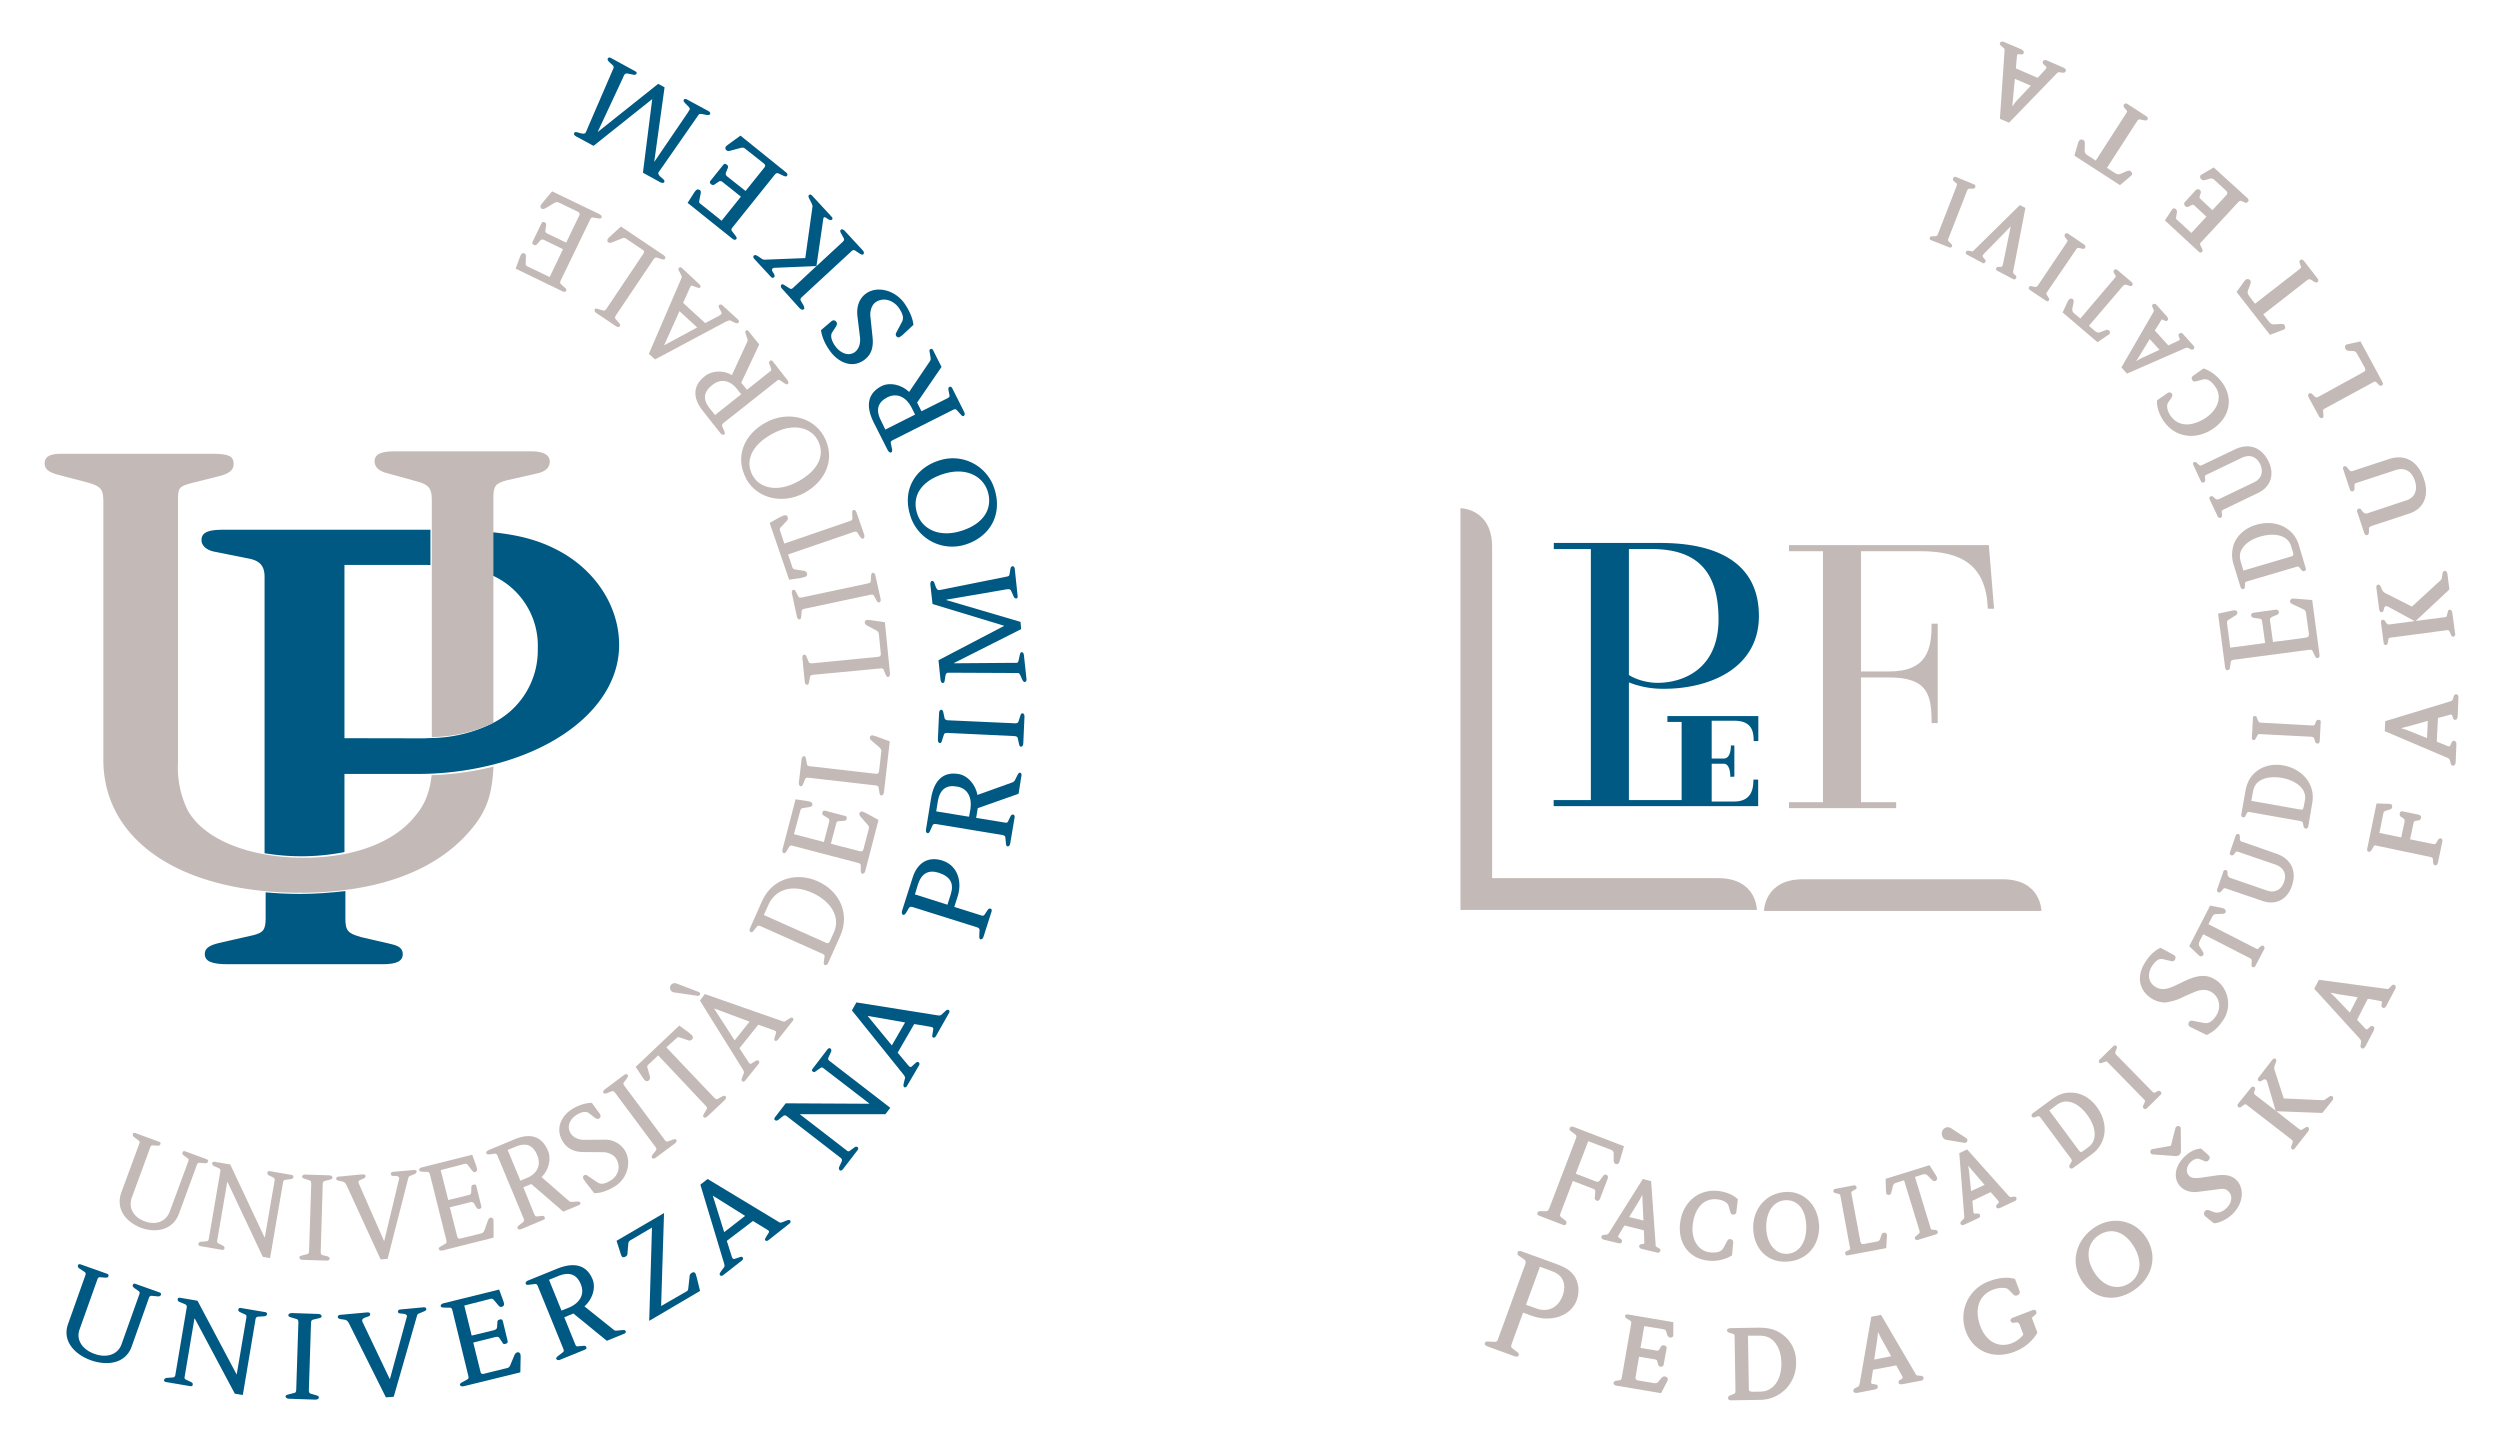<svg xmlns="http://www.w3.org/2000/svg" viewBox="0 0 60.24 34.74"><defs><clipPath id="a" clipPathUnits="userSpaceOnUse"><path d="M-229.07 172.62H366.2v-841.9h-595.28Z"/></clipPath><clipPath id="b" clipPathUnits="userSpaceOnUse"><path d="M-235.98 174.83h595.27v-841.89h-595.27Z"/></clipPath><clipPath id="c" clipPathUnits="userSpaceOnUse"><path d="M-243.6 175.83h595.27v-841.9H-243.6Z"/></clipPath><clipPath id="d" clipPathUnits="userSpaceOnUse"><path d="M-247.08 175.99h595.27v-841.9h-595.27Z"/></clipPath><clipPath id="e" clipPathUnits="userSpaceOnUse"><path d="M-254.13 175.01h595.27v-841.89h-595.27Z"/></clipPath><clipPath id="f" clipPathUnits="userSpaceOnUse"><path d="M-261.58 175.05h595.27v-841.9h-595.27Z"/></clipPath><clipPath id="g" clipPathUnits="userSpaceOnUse"><path d="M-267.76 169.37H327.5v-841.89h-595.27Z"/></clipPath><clipPath id="h" clipPathUnits="userSpaceOnUse"><path d="M-272.68 169.69H322.6v-841.9h-595.28Z"/></clipPath><clipPath id="i" clipPathUnits="userSpaceOnUse"><path d="M-276.94 161.75h595.28v-841.9h-595.28Z"/></clipPath><clipPath id="j" clipPathUnits="userSpaceOnUse"><path d="M-284.13 156.92h595.27v-841.89h-595.27Z"/></clipPath><clipPath id="k" clipPathUnits="userSpaceOnUse"><path d="M-287.95 147.32h595.28v-841.89h-595.28Z"/></clipPath><clipPath id="l" clipPathUnits="userSpaceOnUse"><path d="M-289.42 141.3h595.28v-841.89h-595.28Z"/></clipPath><clipPath id="m" clipPathUnits="userSpaceOnUse"><path d="M-287.9 135.58h595.28V-706.3H-287.9Z"/></clipPath><clipPath id="n" clipPathUnits="userSpaceOnUse"><path d="M-288.3 131.48h595.27V-710.4h-595.28Z"/></clipPath><clipPath id="o" clipPathUnits="userSpaceOnUse"><path d="M-290.7 119.1h595.28v-841.9H-290.7Z"/></clipPath><clipPath id="p" clipPathUnits="userSpaceOnUse"><path d="M-285.72 113.84h595.28v-841.89h-595.28Z"/></clipPath><clipPath id="q" clipPathUnits="userSpaceOnUse"><path d="M-284.87 108.4H310.4v-841.89h-595.27Z"/></clipPath><clipPath id="r" clipPathUnits="userSpaceOnUse"><path d="M-277.99 105.82H317.3v-841.9h-595.28Z"/></clipPath><clipPath id="s" clipPathUnits="userSpaceOnUse"><path d="M-273.26 101.05h595.28v-841.89h-595.28Z"/></clipPath><clipPath id="t" clipPathUnits="userSpaceOnUse"><path d="M-268.42 97.02h595.28v-841.89h-595.28Z"/></clipPath><clipPath id="u" clipPathUnits="userSpaceOnUse"><path d="M-232.75 163.63h595.28v-841.9h-595.28Z"/></clipPath><clipPath id="v" clipPathUnits="userSpaceOnUse"><path d="M-238.3 165.51h595.28v-841.89h-595.27Z"/></clipPath><clipPath id="w" clipPathUnits="userSpaceOnUse"><path d="M-244.49 166.36H350.8v-841.89h-595.3Z"/></clipPath><clipPath id="x" clipPathUnits="userSpaceOnUse"><path d="M-246.93 166.54h595.28v-841.9h-595.28Z"/></clipPath><clipPath id="y" clipPathUnits="userSpaceOnUse"><path d="M-252.6 165.76h595.27v-841.89h-595.28Z"/></clipPath><clipPath id="z" clipPathUnits="userSpaceOnUse"><path d="M-258.76 166.18h595.28v-841.89h-595.28Z"/></clipPath><clipPath id="A" clipPathUnits="userSpaceOnUse"><path d="M-263.2 166.23h595.27v-841.9h-595.28Z"/></clipPath><clipPath id="B" clipPathUnits="userSpaceOnUse"><path d="M-265.24 160.17h595.27v-841.9h-595.27Z"/></clipPath><clipPath id="C" clipPathUnits="userSpaceOnUse"><path d="M-268.17 157.62H327.1v-841.9h-595.27Z"/></clipPath><clipPath id="D" clipPathUnits="userSpaceOnUse"><path d="M-279.67 149.94h595.28v-841.89h-595.28Z"/></clipPath><clipPath id="E" clipPathUnits="userSpaceOnUse"><path d="M-277.37 143.3H317.9v-841.9h-595.27Z"/></clipPath><clipPath id="F" clipPathUnits="userSpaceOnUse"><path d="M-278.43 138.65h595.27v-841.9h-595.27Z"/></clipPath><clipPath id="G" clipPathUnits="userSpaceOnUse"><path d="M-278.76 131.62h595.28v-841.9h-595.28Z"/></clipPath><clipPath id="H" clipPathUnits="userSpaceOnUse"><path d="M-278.15 127.12h595.27v-841.89h-595.27Z"/></clipPath><clipPath id="I" clipPathUnits="userSpaceOnUse"><path d="M-277.05 123.4h595.28v-841.89h-595.28Z"/></clipPath><clipPath id="J" clipPathUnits="userSpaceOnUse"><path d="M-279.06 115.55H316.2v-841.89h-595.27Z"/></clipPath><clipPath id="K" clipPathUnits="userSpaceOnUse"><path d="M-273.85 112.47h595.28v-841.9h-595.28Z"/></clipPath><clipPath id="L" clipPathUnits="userSpaceOnUse"><path d="M-270.86 107.89h595.28v-841.9h-595.28Z"/></clipPath><clipPath id="M" clipPathUnits="userSpaceOnUse"><path d="M-265.3 107.09h595.27v-841.9h-595.28Z"/></clipPath><clipPath id="N" clipPathUnits="userSpaceOnUse"><path d="M-261.52 104.7h595.27v-841.89h-595.27Z"/></clipPath><clipPath id="O" clipPathUnits="userSpaceOnUse"><path d="M-270.93 153.25h595.27v-841.89h-595.27Z"/></clipPath><clipPath id="P" clipPathUnits="userSpaceOnUse"><path d="M-243.68 146.6h595.27v-841.89h-595.27Z"/></clipPath><clipPath id="Q" clipPathUnits="userSpaceOnUse"><path d="M-237.83 123.2h595.27v-841.9h-595.27Z"/></clipPath><clipPath id="R" clipPathUnits="userSpaceOnUse"><path d="M-249.66 117.85h595.28v-841.89h-595.28Z"/></clipPath><clipPath id="S" clipPathUnits="userSpaceOnUse"><path d="M-252.7 138.49h595.28v-841.9H-252.7Z"/></clipPath><clipPath id="T" clipPathUnits="userSpaceOnUse"><path d="M-352.74 140.31h595.27v-841.89h-595.27Z"/></clipPath><clipPath id="U" clipPathUnits="userSpaceOnUse"><path d="M-340.57 145.52H254.7v-841.89h-595.27Z"/></clipPath><clipPath id="V" clipPathUnits="userSpaceOnUse"><path d="M-362.66 147.76h595.28v-841.89h-595.28Z"/></clipPath><clipPath id="W" clipPathUnits="userSpaceOnUse"><path d="M-334.48 123.03H260.8v-841.9h-595.28Z"/></clipPath><clipPath id="X" clipPathUnits="userSpaceOnUse"><path d="M-333.85 164.81h595.28v-841.89h-595.28Z"/></clipPath><clipPath id="Y" clipPathUnits="userSpaceOnUse"><path d="M-335.47 168.9h595.28V-673h-595.28Z"/></clipPath><clipPath id="Z" clipPathUnits="userSpaceOnUse"><path d="M-341.83 168.28h595.28v-841.9h-595.28Z"/></clipPath><clipPath id="aa" clipPathUnits="userSpaceOnUse"><path d="M-343.87 169.47h595.28v-841.89h-595.28Z"/></clipPath><clipPath id="ab" clipPathUnits="userSpaceOnUse"><path d="M-349.42 171.29h595.28v-841.9h-595.28Z"/></clipPath><clipPath id="ac" clipPathUnits="userSpaceOnUse"><path d="M-355.07 169.31h595.28v-841.89h-595.28Z"/></clipPath><clipPath id="ad" clipPathUnits="userSpaceOnUse"><path d="M-356.26 163.4H239v-841.9h-595.27Z"/></clipPath><clipPath id="ae" clipPathUnits="userSpaceOnUse"><path d="M-365.16 164.01h595.28v-841.89h-595.28Z"/></clipPath><clipPath id="af" clipPathUnits="userSpaceOnUse"><path d="M-370.2 160.05h595.28v-841.9H-370.2Z"/></clipPath><clipPath id="ag" clipPathUnits="userSpaceOnUse"><path d="M-371.65 150.73h595.28v-841.9h-595.28Z"/></clipPath><clipPath id="ah" clipPathUnits="userSpaceOnUse"><path d="M-377.24 150.26h595.28v-841.89h-595.28Z"/></clipPath><clipPath id="ai" clipPathUnits="userSpaceOnUse"><path d="M-378.71 143.84h595.27v-841.9H-378.7Z"/></clipPath><clipPath id="aj" clipPathUnits="userSpaceOnUse"><path d="M-380.23 140.83h595.28v-841.9h-595.28Z"/></clipPath><clipPath id="ak" clipPathUnits="userSpaceOnUse"><path d="M-381.14 135.09h595.28V-706.8h-595.28Z"/></clipPath><clipPath id="al" clipPathUnits="userSpaceOnUse"><path d="M-375.73 127.23h595.27v-841.9h-595.27Z"/></clipPath><clipPath id="am" clipPathUnits="userSpaceOnUse"><path d="M-379.62 123.57h595.28v-841.9h-595.28Z"/></clipPath><clipPath id="an" clipPathUnits="userSpaceOnUse"><path d="M-375.88 116.22H219.4v-841.89h-595.28Z"/></clipPath><clipPath id="ao" clipPathUnits="userSpaceOnUse"><path d="M-371.27 112.37h595.28v-841.89h-595.28Z"/></clipPath><clipPath id="ap" clipPathUnits="userSpaceOnUse"><path d="M-370.07 108.69H225.2v-841.9h-595.27Z"/></clipPath><clipPath id="aq" clipPathUnits="userSpaceOnUse"><path d="M-367.62 104.57h595.28v-841.89h-595.28Z"/></clipPath><clipPath id="ar" clipPathUnits="userSpaceOnUse"><path d="M-364.35 102.14h595.27v-841.89h-595.27Z"/></clipPath><clipPath id="as" clipPathUnits="userSpaceOnUse"><path d="M-358.76 102.86h595.28v-841.9h-595.28Z"/></clipPath><clipPath id="at" clipPathUnits="userSpaceOnUse"><path d="M-356.85 98.29h595.28v-841.9h-595.28Z"/></clipPath><clipPath id="au" clipPathUnits="userSpaceOnUse"><path d="M-327.46 174.65h595.28v-841.89h-595.28Z"/></clipPath><clipPath id="av" clipPathUnits="userSpaceOnUse"><path d="M-337.52 176.68h595.27v-841.89h-595.27Z"/></clipPath><clipPath id="aw" clipPathUnits="userSpaceOnUse"><path d="M-342.69 180.25H252.6v-841.9h-595.3Z"/></clipPath><clipPath id="ax" clipPathUnits="userSpaceOnUse"><path d="M-352.4 178.18h595.27v-841.9h-595.28Z"/></clipPath><clipPath id="ay" clipPathUnits="userSpaceOnUse"><path d="M-361.15 173.66h595.27v-841.89h-595.27Z"/></clipPath><clipPath id="az" clipPathUnits="userSpaceOnUse"><path d="M-366.29 172.47H229v-841.89h-595.3Z"/></clipPath><clipPath id="aA" clipPathUnits="userSpaceOnUse"><path d="M-374.1 164.46h595.27v-841.9H-374.1Z"/></clipPath><clipPath id="aB" clipPathUnits="userSpaceOnUse"><path d="M-381.84 160.68h595.27V-681.2h-595.27Z"/></clipPath><clipPath id="aC" clipPathUnits="userSpaceOnUse"><path d="M-384.28 153.65H211v-841.89h-595.28Z"/></clipPath><clipPath id="aD" clipPathUnits="userSpaceOnUse"><path d="M-386.46 140.45h595.28v-841.89h-595.28Z"/></clipPath><clipPath id="aE" clipPathUnits="userSpaceOnUse"><path d="M-389.03 134.77h595.28v-841.9h-595.28Z"/></clipPath><clipPath id="aF" clipPathUnits="userSpaceOnUse"><path d="M-389.9 125.18h595.28v-841.89H-389.9Z"/></clipPath><clipPath id="aG" clipPathUnits="userSpaceOnUse"><path d="M-386.42 116.9h595.28V-725h-595.28Z"/></clipPath><clipPath id="aH" clipPathUnits="userSpaceOnUse"><path d="M-385.97 111.64h595.28v-841.89h-595.28Z"/></clipPath><clipPath id="aI" clipPathUnits="userSpaceOnUse"><path d="M-380.23 103.93h595.28v-841.9h-595.28Z"/></clipPath><clipPath id="aJ" clipPathUnits="userSpaceOnUse"><path d="M-371.55 99.86h595.28v-841.89h-595.28Z"/></clipPath><clipPath id="aK" clipPathUnits="userSpaceOnUse"><path d="M-368.43 93.31h595.28v-841.89h-595.28Z"/></clipPath><clipPath id="aL" clipPathUnits="userSpaceOnUse"><path d="M-360.86 90.93h595.28v-841.89h-595.28Z"/></clipPath><clipPath id="aM" clipPathUnits="userSpaceOnUse"><path d="M-358.78 166.47H236.5v-841.9h-595.28Z"/></clipPath></defs><path fill="#005983" d="M0 0c.03.09 0 .17-.07.21l-.35.23a.2.2 0 0 0-.1.23c.03.07.11.08.2.05l1.8-.64c.1-.03.12-.1.1-.17-.03-.09-.1-.1-.23-.1l-.36.03C.91-.16.86-.2.83-.28L-.41-3.76c-.25-.7.18-1.38 1.04-1.68.84-.3 1.6-.04 1.85.66L3.72-1.3c.02.08 0 .14-.05.18l-.3.21c-.1.08-.14.13-.11.23.02.06.09.1.19.06l1.63-.58c.1-.03.14-.1.12-.15-.02-.08-.09-.14-.22-.13l-.42.04a.18.18 0 0 1-.18-.11l-1.2-3.38c-.43-1.21-1.73-1.33-2.8-.95-1.08.38-2.01 1.3-1.58 2.5z" clip-path="url(#a)" transform="matrix(.35 0 0 -.35 2.06 30.72)"/><path fill="#005983" d="M0 0a.18.18 0 0 1-.1.2l-.38.16C-.61.4-.64.5-.62.57c0 .07.09.1.19.08L.74.45l2.69-5.07h.01l.67 3.94c.01.1-.02.14-.08.18l-.33.15c-.12.06-.16.1-.15.2.02.07.07.12.18.1l1.65-.28c.1-.01.16-.07.15-.13-.01-.08-.06-.15-.2-.16L4.9-.65a.18.18 0 0 1-.16-.15l-.88-5.24-.55.09L.55-.77H.53l-.68-4.04c-.01-.09.02-.13.09-.17l.32-.15c.12-.06.17-.1.15-.2 0-.07-.06-.12-.17-.1l-1.65.28c-.1.01-.17.07-.15.13 0 .07.06.15.2.16l.4.03c.08 0 .16.06.17.15z" clip-path="url(#b)" transform="matrix(.35 0 0 -.35 4.5 31.5)"/><path fill="#005983" d="M0 0c0 .15-.06.2-.13.22L-.5.33C-.62.37-.7.4-.69.48c0 .11.12.15.26.15L1.35.57c.13 0 .25-.05.25-.17 0-.07-.08-.1-.2-.13L1.02.18C.94.17.88.12.87-.02L.72-4.7c0-.15.06-.2.13-.22l.38-.11c.11-.04.19-.07.18-.15 0-.11-.12-.15-.25-.15l-1.79.06c-.13 0-.25.05-.25.17 0 .07.08.1.2.13l.39.1c.07 0 .13.05.14.2z" clip-path="url(#c)" transform="matrix(.35 0 0 -.35 7.19 31.86)"/><path fill="#005983" d="M0 0c-.11.22-.17.28-.35.32l-.23.03C-.73.38-.8.42-.8.5c0 .1.07.14.16.15l1.88.17c.11 0 .18-.04.19-.1 0-.1-.04-.15-.1-.17l-.2-.07C.9.4.88.33.88.26.87.2.91.15.93.1l1.84-3.86h.02L3.93.44a.3.3 0 0 1 .03.13c0 .06-.07.13-.23.15l-.26.03c-.08 0-.13.05-.13.14 0 .06.05.12.17.13l1.6.15c.1 0 .17-.02.18-.11.01-.09-.06-.14-.2-.19L4.78.74C4.7.72 4.68.66 4.65.58l-1.6-5.57-.54-.04Z" clip-path="url(#d)" transform="matrix(.35 0 0 -.35 8.42 31.91)"/><path fill="#005983" d="M0 0c-.04.14-.1.18-.18.17l-.4.01C-.7.18-.78.2-.8.27c-.02.11.08.18.21.21l3.81.94.28-.76.06-.2A.2.2 0 0 0 3.4.23c-.07-.02-.15 0-.23.1l-.33.39a.2.2 0 0 1-.21.06L.82.32l.51-2.07 1.53.37c.13.04.21.09.22.22l.02.33c0 .1.05.16.14.18.14.04.2.02.24-.12L3.8-2.1c.03-.14-.02-.19-.16-.22-.1-.03-.16.01-.2.1l-.18.27c-.06.12-.16.13-.3.1l-1.52-.38.5-2.02c.02-.12.11-.16.23-.13l1.61.4c.1.01.16.1.2.18l.3.72c.04.08.1.16.2.18.08.02.19-.05.2-.12.02-.07.02-.16.02-.28l-.02-.98-3.87-.95c-.13-.03-.26-.02-.29.1-.01.06.05.11.16.17l.34.19c.07.03.12.1.08.24z" clip-path="url(#e)" transform="matrix(.35 0 0 -.35 10.9 31.57)"/><path fill="#005983" d="m0 0 .52.21c.65.27 1.12.84.81 1.6-.26.64-.74.9-1.55.57l-.64-.26Zm-1.63 1.68c-.05.14-.13.16-.2.15l-.4-.05c-.12-.02-.2-.01-.23.06-.04.1.05.19.18.24l1.97.8c1.2.49 2.05.25 2.45-.73.24-.6-.02-1.38-.56-1.86l2.01-1.61a.25.25 0 0 1 .2-.06l.33.03c.21.02.27.01.3-.07.03-.08-.03-.14-.1-.17l-1.2-.49L.82-.2.19-.46l.75-1.85c.05-.13.1-.16.18-.15l.36.03c.13.02.2 0 .23-.09.03-.06 0-.13-.1-.17l-1.67-.68c-.13-.06-.25-.06-.3.05-.02.06.03.12.13.2l.31.24c.07.04.1.1.05.24z" clip-path="url(#f)" transform="matrix(.35 0 0 -.35 13.53 31.58)"/><path fill="#005983" d="m0 0-1.48-.87a.3.3 0 0 1-.15-.24l-.06-.7c0-.08-.04-.13-.1-.17-.13-.08-.24-.08-.29 0a.84.84 0 0 0-.08.2l-.28.87L.83 1l-.2-6.4L2.4-4.38c.09.05.09.15.1.21l.08.71c.01.19.04.27.15.34.1.06.2.07.26-.04.05-.08.07-.24.1-.3l.22-.9-3.5-2.06z" clip-path="url(#g)" transform="matrix(.35 0 0 -.35 15.71 29.58)"/><path fill="#005983" d="m0 0 1.44 1.12-2.2 1.38h-.02Zm-1.64 3.27.5.39L3.76.7c.06-.04.13-.06.2-.03l.31.12c.14.06.23.07.28 0 .05-.07.01-.15-.06-.2L3.05-.55c-.1-.07-.18-.07-.23 0-.04.04 0 .1.1.28l.14.22c.04.07.04.1 0 .14 0 .02-.05.05-.1.08l-.98.6L.18-.6l.33-1.04a.59.59 0 0 1 .07-.16c.03-.03.08-.06.14-.04l.3.1c.14.06.21.06.25 0 .05-.06.04-.15-.06-.22l-1.28-1c-.1-.07-.17-.06-.22 0-.04.05-.03.12.07.26l.22.3c.03.03.04.14-.04.36z" clip-path="url(#h)" transform="matrix(.35 0 0 -.35 17.45 29.69)"/><path fill="#005983" d="M0 0a.18.18 0 0 1-.22 0l-.33-.26c-.1-.09-.2-.06-.25-.02-.05.04-.04.13.02.2l.73.95L5.69.84l.01.02L2.53 3.3c-.07.05-.12.05-.19 0l-.29-.2c-.1-.09-.17-.1-.24-.04-.06.04-.08.1 0 .2l1.01 1.32c.07.08.14.11.2.07.06-.05.1-.13.04-.26l-.17-.37a.18.18 0 0 1 .06-.22L7.15.56 6.81.12H.94L.93.11l3.24-2.5c.07-.06.12-.06.19-.01l.29.21c.1.08.17.1.25.04.05-.05.06-.12 0-.2L3.88-3.68c-.07-.07-.14-.1-.2-.07-.05.05-.1.13-.04.26l.17.37a.2.2 0 0 1-.06.22z" clip-path="url(#i)" transform="matrix(.35 0 0 -.35 18.95 26.89)"/><path fill="#005983" d="m0 0 .91 1.58-2.56.45-.01-.01Zm-2.75 2.41.31.55 5.65-.9c.08 0 .15 0 .2.05l.25.23c.1.1.18.15.25.1.08-.04.07-.13.03-.2L3.03.63c-.06-.1-.15-.12-.2-.08-.07.03-.06.09-.02.3l.04.26c.01.07 0 .1-.05.13l-.13.04-1.13.19L.4-.5l.7-.84.12-.13c.04-.02.1-.02.14.01l.24.22c.1.1.17.12.23.09.07-.04.1-.13.04-.23l-.82-1.4C1-2.89.92-2.9.85-2.88c-.05.04-.07.1-.03.28l.09.36c.01.04-.02.14-.17.31z" clip-path="url(#j)" transform="matrix(.35 0 0 -.35 21.49 25.19)"/><path fill="#005983" d="m0 0 .23.73C.46 1.46.2 1.94-.6 2.2c-.68.21-1.18 0-1.44-.83l-.2-.66Zm-2.4-.16c-.14.04-.2 0-.25-.06l-.2-.34c-.07-.1-.13-.16-.2-.14-.1.04-.11.16-.07.3l.72 2.26c.31 1 1.05 1.5 2.05 1.18C.73 2.69 1.01 1.56.71.6L.47-.15l1.9-.6c.08-.02.13 0 .18.06l.2.3c.07.11.12.15.22.12.06-.02.1-.08.07-.19l-.55-1.72c-.04-.13-.11-.23-.23-.2-.06.03-.07.1-.07.23l.02.4c0 .07-.02.14-.16.19z" clip-path="url(#k)" transform="matrix(.35 0 0 -.35 22.83 21.8)"/><path fill="#005983" d="m0 0 .1.56c.1.69-.14 1.4-.95 1.52-.68.12-1.16-.16-1.3-1.03l-.11-.68Zm-2.29-.5c-.15.02-.2-.04-.23-.11l-.16-.36c-.05-.11-.1-.18-.17-.16-.11.01-.14.14-.11.27l.34 2.1c.21 1.29.86 1.88 1.9 1.7.63-.1 1.17-.73 1.3-1.44L3 2.37c.07.03.11.07.15.13l.15.3c.1.2.13.24.22.23.08-.02.1-.1.09-.19l-.2-1.26L.6.59.49-.08 2.46-.4c.14-.03.19 0 .22.07l.16.33c.05.11.1.16.2.15.06-.01.11-.07.1-.18l-.3-1.78c-.02-.14-.08-.25-.2-.23-.07.01-.09.09-.1.21l-.04.4c0 .07-.04.14-.19.17Z" clip-path="url(#l)" transform="matrix(.35 0 0 -.35 23.35 19.68)"/><path fill="#005983" d="M0 0c-.15 0-.2-.05-.22-.13L-.34-.5C-.37-.62-.4-.7-.48-.7c-.12 0-.16.13-.15.27l.08 1.78c0 .13.05.25.17.24.07 0 .1-.07.13-.2l.08-.38C-.15.95-.1.88.04.87L4.7.66c.15 0 .2.06.22.13l.12.37c.03.12.07.2.15.19.11 0 .15-.13.14-.26L5.25-.7c0-.14-.05-.26-.17-.25-.07 0-.1.08-.13.2l-.08.38c-.02.07-.06.14-.21.15z" clip-path="url(#m)" transform="matrix(.35 0 0 -.35 22.82 17.66)"/><path fill="#005983" d="M0 0h-.34C-.47-.01-.5-.13-.52-.26l-.03-.21C-.57-.65-.6-.7-.7-.71c-.06 0-.13.06-.15.23L-.99.86l4.53 2.37-4.94 1.5-.15 1.34c-.01.16.05.24.1.25.09 0 .14-.01.2-.2l.07-.2c.05-.13.12-.25.23-.23.12.01.23.04.34.06l4.38.88c.08.02.12.06.13.14l.06.36c.02.13.07.2.14.2.09.01.14-.05.16-.16l.2-1.9c.01-.11-.03-.15-.09-.16-.1 0-.15.04-.21.2l-.14.31c-.04.1-.11.15-.23.13-.07 0-.17-.02-.27-.04l-3.96-.68V5l5.1-1.5.04-.5L.08.67V.65L4.1.68h.31c.06.02.1.07.12.19l.07.31c.03.16.06.23.14.24.08 0 .14-.1.15-.19l.18-1.67c.01-.12-.03-.18-.12-.2-.07 0-.11.04-.18.18l-.13.29c-.04.1-.1.15-.16.15z" clip-path="url(#n)" transform="matrix(.35 0 0 -.35 22.96 16.21)"/><path fill="#005983" d="M0 0c-.32 1.01-1.45 1.7-3.05 1.2C-4.62.7-5.23-.36-4.86-1.52c.31-1.02 1.45-1.7 3.04-1.2C-.25-2.23.36-1.16 0 0m-5.33-1.67c-.58 1.82.38 3.3 2 3.8A3 3 0 0 0 .47.15c.57-1.82-.38-3.3-2-3.81a3.01 3.01 0 0 0-3.8 1.99" clip-path="url(#o)" transform="matrix(.35 0 0 -.35 23.8 11.84)"/><path fill="#005983" d="m0 0-.25.5c-.32.63-.93 1.05-1.66.69-.62-.32-.84-.82-.44-1.6l.3-.62zm-1.54-1.76c-.14-.07-.15-.14-.13-.22l.08-.38c.02-.12.02-.2-.04-.24-.1-.05-.2.04-.26.16l-.96 1.9c-.58 1.16-.4 2.02.54 2.5.57.29 1.38.1 1.9-.4l1.44 2.13c.04.06.05.12.04.2l-.05.32c-.05.21-.04.27.04.3.08.05.15-.01.18-.08l.58-1.15L.14.83l.3-.6 1.78.89c.14.07.16.12.15.2l-.07.35c-.03.13-.01.2.07.24.06.03.13.01.18-.08L3.37.2c.06-.12.08-.24-.03-.3-.06-.03-.13.02-.2.11l-.27.3c-.05.06-.12.09-.25.02Z" clip-path="url(#p)" transform="matrix(.35 0 0 -.35 22.05 9.99)"/><path fill="#005983" d="M0 0a.92.92 0 0 0-.15-.11c-.12-.09-.2-.08-.29.03-.07.11-.02.2.05.33l.33.62c.14.25.12.51-.2.99-.36.51-1.05.77-1.6.39-.29-.2-.4-.65-.36-.98l.15-1.44c.07-.69-.08-1.21-.61-1.58-.9-.62-1.87-.03-2.36.7-.28.39-.52.9-.58 1.38l.6.51.14.12c.13.08.25.04.31-.06.08-.1.05-.2-.03-.34l-.26-.4c-.13-.23-.03-.57.2-.9.32-.47.89-.77 1.36-.45.28.2.42.6.36 1.06l-.17 1.4c-.08.65.1 1.24.62 1.6.74.51 1.97.23 2.63-.72.28-.42.56-.96.6-1.46Z" clip-path="url(#q)" transform="matrix(.35 0 0 -.35 21.75 8.07)"/><path fill="#005983" d="M0 0c-.11-.1-.1-.18-.07-.24l.2-.35C.17-.7.2-.78.14-.83c-.09-.08-.2-.02-.3.08L-1.34.56c-.1.1-.14.22-.06.3.06.05.13.02.23-.05L-.83.6C-.78.56-.7.54-.6.64L1 2.13v.01l-2.85-.12a.25.25 0 0 1-.16-.05c-.05-.05-.05-.11-.02-.18l.12-.2c.05-.09.05-.18 0-.22-.06-.06-.14-.06-.22.03l-1.13 1.22c-.08.09-.11.17-.04.24.06.05.13.05.25-.02l.33-.22a.35.35 0 0 1 .2-.04l2.76.11.5 3.56c0 .04-.02.1-.06.2l-.15.3c-.07.14-.1.22-.03.28.07.06.15.03.21-.04l1.33-1.44c.09-.09.09-.17.04-.21-.06-.06-.17-.04-.28.04l-.1.06c-.1.07-.14.08-.18.04-.03-.02-.04-.08-.05-.16l-.46-3.17.01-.01 1.8 1.67c.11.1.1.18.07.24l-.19.35c-.05.1-.08.18-.02.23.08.08.2.02.29-.08l1.2-1.3c.1-.1.15-.22.06-.3-.06-.05-.13-.02-.23.04l-.33.22c-.07.04-.15.05-.25-.05Z" clip-path="url(#r)" transform="matrix(.35 0 0 -.35 19.32 7.16)"/><path fill="#005983" d="M0 0c-.1-.12-.08-.2-.03-.26l.23-.3c.08-.1.11-.18.07-.24-.07-.09-.2-.05-.3.04l-3.06 2.45.44.69c.03.06.08.1.12.16a.2.2 0 0 0 .28.03c.06-.04.09-.12.06-.24l-.1-.5c-.02-.07 0-.14.08-.2L-.75.46.58 2.12l-1.23.98c-.1.09-.2.12-.3.05l-.28-.19c-.07-.05-.15-.05-.23 0-.11.1-.13.16-.04.27l.86 1.07c.08.1.15.1.26.01.08-.06.09-.14.06-.22l-.13-.31c-.04-.12 0-.2.11-.29L.9 2.51l1.3 1.62c.08.1.06.19-.04.27L.86 5.43c-.08.07-.18.07-.27.05l-.75-.2c-.1-.03-.18-.03-.27.04-.06.05-.08.18-.03.24s.12.11.21.18l.8.58 3.1-2.5c.11-.08.18-.18.1-.27-.04-.06-.12-.04-.23 0l-.36.17c-.07.03-.15.03-.25-.09Z" clip-path="url(#s)" transform="matrix(.35 0 0 -.35 17.65 5.48)"/><path fill="#005983" d="m0 0-.2-.28c-.06-.12.02-.2.11-.3l.16-.14c.14-.12.16-.17.11-.26-.02-.04-.12-.07-.26 0l-1.2.66.64 5.07-4.04-3.22-1.2.65c-.14.08-.17.17-.14.22.04.08.08.1.27.05l.21-.06c.14-.03.27-.04.32.06.06.1.1.22.14.32l1.77 4.1c.03.07.02.13-.04.2l-.26.24c-.1.1-.12.18-.09.23.04.08.12.1.22.04l1.68-.92c.1-.05.1-.1.08-.16-.04-.08-.12-.1-.28-.06l-.34.07c-.1.02-.18-.01-.24-.12l-.11-.25-1.7-3.64h.02l4.14 3.3.44-.24L-.5.44h.01l2.26 3.32.17.27c.03.05 0 .1-.08.2l-.22.22c-.11.12-.15.18-.11.25.04.08.16.07.23.02l1.48-.8c.1-.06.14-.13.1-.21-.04-.06-.1-.07-.25-.05l-.3.06c-.12.02-.19.01-.23-.04Z" clip-path="url(#t)" transform="matrix(.35 0 0 -.35 15.94 4.05)"/><path fill="#c3b9b6" d="M0 0c.03.09 0 .17-.06.2l-.3.22C-.47.5-.47.6-.45.66c.03.06.1.08.19.04L1.35.11c.1-.03.12-.1.09-.16-.03-.1-.1-.12-.21-.11L.9-.14C.83-.14.78-.17.75-.26L-.52-3.72c-.26-.7.1-1.37.89-1.65.76-.28 1.46-.02 1.72.68l1.28 3.47c.03.09.01.14-.04.18l-.27.2c-.1.07-.12.13-.09.22.02.07.08.1.18.07l1.47-.54c.08-.03.13-.1.11-.15-.03-.07-.09-.14-.21-.13l-.38.03a.17.17 0 0 1-.18-.12L2.73-4.82c-.44-1.2-1.64-1.35-2.61-1-.98.37-1.8 1.25-1.36 2.46z" clip-path="url(#u)" transform="matrix(.35 0 0 -.35 3.36 27.55)"/><path fill="#c3b9b6" d="M0 0a.18.18 0 0 1-.1.2l-.34.15c-.11.06-.13.14-.12.21.01.07.09.1.18.08L.68.46l2.36-5.02h.02l.68 3.94c0 .09-.02.14-.08.17l-.3.15c-.1.05-.14.1-.12.2 0 .07.06.11.16.1l1.5-.26c.08-.01.14-.07.13-.13-.01-.08-.06-.15-.19-.16L4.47-.6c-.07 0-.14-.06-.15-.15l-.9-5.24-.5.09L.5-.76H.47l-.69-4.03c-.01-.1.01-.14.08-.18l.29-.15c.1-.05.15-.1.13-.2-.01-.06-.06-.11-.16-.1l-1.5.26c-.09.02-.15.07-.13.13 0 .08.05.16.18.17l.38.03c.07 0 .13.06.15.15z" clip-path="url(#v)" transform="matrix(.35 0 0 -.35 5.31 28.22)"/><path fill="#c3b9b6" d="M0 0c0 .15-.05.2-.11.22l-.35.11c-.1.04-.17.07-.17.14 0 .12.12.16.24.15L1.23.57c.12 0 .23-.05.23-.16 0-.08-.08-.11-.18-.14L.93.18C.86.17.8.12.79-.02L.65-4.7c0-.14.05-.2.11-.22L1.1-5c.1-.04.17-.08.17-.15 0-.12-.11-.16-.24-.15l-1.62.05c-.12 0-.23.05-.23.17 0 .07.07.1.18.13l.35.09c.07.01.13.06.14.2z" clip-path="url(#w)" transform="matrix(.35 0 0 -.35 7.5 28.52)"/><path fill="#c3b9b6" d="M0 0c-.1.22-.16.28-.33.32l-.2.04c-.14.03-.2.06-.21.14-.01.1.06.14.14.15l1.7.16c.11 0 .17-.05.18-.1 0-.1-.03-.15-.1-.17L1.03.47C.8.4.79.32.79.25L.85.1l1.7-3.87h.02l1 4.18.03.14c0 .05-.07.13-.2.15h-.26c-.07.02-.11.06-.12.15 0 .06.05.12.15.13l1.46.13c.08 0 .16-.02.17-.11 0-.09-.06-.13-.19-.19L4.34.7c-.06-.02-.1-.08-.12-.16L2.8-5.01l-.48-.04Z" clip-path="url(#x)" transform="matrix(.35 0 0 -.35 8.36 28.58)"/><path fill="#c3b9b6" d="M0 0c-.04.14-.1.18-.17.18l-.36.01c-.12 0-.19.02-.2.1-.04.1.06.18.18.2l3.46.87.28-.77.05-.2a.2.2 0 0 0-.13-.23c-.06-.01-.13.01-.21.11l-.31.4a.18.18 0 0 1-.2.06L.74.3l.52-2.06 1.39.34c.12.03.19.08.19.21l.01.33c0 .1.04.15.13.17.13.04.18.02.22-.12l.33-1.33c.03-.14 0-.18-.13-.21-.1-.02-.15.01-.2.1L3.04-2c-.07.1-.15.12-.27.09l-1.4-.35.51-2.02c.03-.11.11-.16.23-.13l1.45.36c.09.03.15.11.18.18l.26.72c.03.08.08.15.17.18.08.01.18-.05.2-.13l.01-.27v-.98l-3.5-.88c-.12-.03-.24-.01-.27.1-.01.07.04.12.14.18l.31.18c.06.03.1.1.07.24z" clip-path="url(#y)" transform="matrix(.35 0 0 -.35 10.36 28.3)"/><path fill="#c3b9b6" d="m0 0 .47.2c.59.24 1 .8.69 1.55-.26.65-.72.91-1.46.6l-.58-.23Zm-1.57 1.7c-.05.14-.13.17-.2.16l-.35-.05c-.11 0-.19 0-.22.07-.04.1.04.18.16.23l1.78.74c1.1.46 1.88.2 2.3-.79.24-.58.03-1.36-.45-1.81l1.9-1.65a.3.3 0 0 1 .18-.06l.3.02c.2.02.25 0 .3-.08.02-.07-.03-.13-.1-.16l-1.08-.45-2.2 1.9L.2-.45.95-2.3c.06-.14.1-.16.18-.16l.32.03c.13.02.19 0 .22-.1.03-.06.02-.13-.08-.16L.07-3.33c-.11-.04-.23-.05-.27.06-.03.07.02.13.1.2l.29.22c.05.04.09.11.03.25z" clip-path="url(#z)" transform="matrix(.35 0 0 -.35 12.54 28.45)"/><path fill="#c3b9b6" d="m0 0-.1.15c-.07.13-.07.22.04.28.1.07.19 0 .3-.08l.58-.39c.23-.16.47-.17.92.1.5.29.75.93.4 1.5-.17.3-.59.46-.9.46l-1.34.01c-.65 0-1.13.21-1.46.76-.55.94.02 1.82.7 2.22.38.23.87.4 1.32.41l.46-.64a.5.5 0 0 0 .1-.15c.08-.13.03-.24-.06-.29-.1-.06-.2-.02-.32.07l-.37.29c-.2.16-.52.1-.84-.1-.44-.26-.73-.77-.44-1.26.17-.3.54-.48.97-.47l1.31.01a1.6 1.6 0 0 0 1.48-.77C3.21 1.33 2.91.17 2-.36 1.6-.6 1.1-.81.62-.8Z" clip-path="url(#A)" transform="matrix(.35 0 0 -.35 14.1 28.47)"/><path fill="#c3b9b6" d="M0 0c-.09.12-.17.12-.23.1l-.33-.13c-.11-.04-.18-.05-.23 0-.07.1 0 .2.1.27l1.3.97c.1.08.2.1.27.01.05-.06.01-.12-.05-.21L.6.7C.56.68.55.6.64.48l2.78-3.73c.09-.13.16-.13.23-.1l.33.12c.11.04.19.05.23 0 .07-.1 0-.2-.1-.27l-1.3-.97c-.1-.07-.2-.1-.27-.01-.05.06-.01.13.05.22l.22.28c.05.06.06.13-.03.25z" clip-path="url(#B)" transform="matrix(.35 0 0 -.35 14.82 26.33)"/><path fill="#c3b9b6" d="m0 0-.69-.65c-.07-.07-.08-.12-.05-.2l.16-.57c.03-.12.03-.22-.06-.3-.08-.08-.2-.08-.3.02l-.17.24-.44.67 3 2.84.65-.47.23-.2c.08-.1.08-.21 0-.28-.1-.1-.18-.1-.3-.05l-.56.19c-.08.03-.14.02-.2-.05L.56.55l3.3-3.47c.1-.11.17-.11.23-.08l.32.17c.1.05.17.07.22.02.08-.09.03-.2-.06-.28L3.4-4.19c-.1-.1-.2-.14-.28-.05-.05.05-.03.12.03.22l.18.3c.04.07.05.14-.06.25z" clip-path="url(#C)" transform="matrix(.35 0 0 -.35 15.86 25.43)"/><path fill="#c3b9b6" d="M0 0c.1-.05.2-.01.24.1l.29.64c.46 1.03-.2 2.13-1.5 2.71-1.52.68-2.6.1-3-.8l-.33-.73Zm-4.52 1.15c-.14.06-.2.03-.25-.02L-5 .84c-.07-.09-.13-.13-.2-.1-.1.05-.1.16-.05.27l.83 1.87c.74 1.65 2.49 1.97 3.81 1.37C.97 3.56 1.62 1.96.97.5L.13-1.38c-.05-.1-.14-.2-.24-.14-.07.03-.07.1-.06.21l.05.36c.02.07 0 .14-.14.2z" clip-path="url(#D)" transform="matrix(.35 0 0 -.35 19.91 22.72)"/><path fill="#c3b9b6" d="M0 0c-.14.04-.2 0-.24-.07l-.18-.3c-.06-.1-.11-.16-.18-.14-.12.03-.13.14-.1.26L.2 3.2l.8-.12.2-.04c.1-.03.18-.13.16-.23-.02-.07-.08-.12-.2-.14l-.5-.08C.6 2.56.55 2.52.53 2.44L.09.8 2.15.26l.36 1.38c.03.12.02.21-.09.27l-.28.17c-.08.05-.12.1-.1.2.04.12.08.16.22.13l1.33-.35c.13-.03.16-.09.12-.22-.02-.09-.08-.12-.18-.12L3.2 1.7c-.13 0-.18-.07-.21-.2L2.63.14l2.02-.52c.1-.03.2.02.22.13l.38 1.45c.02.1-.02.18-.08.24l-.5.57c-.05.07-.1.15-.07.24.02.07.13.13.2.11l.25-.11.86-.47L5-1.73c-.03-.12-.1-.22-.21-.19-.08.02-.1.1-.1.2v.37c0 .07-.04.14-.18.17z" clip-path="url(#E)" transform="matrix(.35 0 0 -.35 19.1 20.38)"/><path fill="#c3b9b6" d="M0 0c-.15.02-.2-.03-.23-.1l-.13-.33c-.05-.1-.1-.17-.16-.16-.12.01-.15.13-.14.25l.19 1.61c.01.12.07.22.18.21.08 0 .1-.08.12-.19L-.1.94C-.1.87-.06.8.1.79L4.66.27c.11-.01.18.04.2.16l.16 1.4c.01.1-.05.17-.1.23l-.58.5c-.07.05-.12.12-.11.22 0 .07.1.15.18.14.07-.01.16-.05.27-.08l.92-.34L5.2-1c-.02-.13-.08-.23-.19-.22-.08 0-.1.08-.12.19l-.06.35c0 .07-.05.14-.2.15z" clip-path="url(#F)" transform="matrix(.35 0 0 -.35 19.48 18.74)"/><path fill="#c3b9b6" d="M0 0c-.15-.02-.2-.08-.2-.14L-.27-.5c-.02-.11-.05-.18-.12-.19-.12 0-.17.1-.18.22l-.16 1.61c-.01.12.02.24.13.25.08 0 .12-.06.16-.16L-.3.89c.03-.06.08-.11.23-.1l4.58.45c.1.01.17.09.16.2l-.14 1.4c-.01.1-.08.16-.15.2l-.67.36c-.08.05-.14.1-.15.2-.01.08.07.17.15.18l.27-.02.97-.14L5.3.1c0-.13-.02-.24-.14-.25-.07 0-.11.06-.16.16l-.13.33c-.02.07-.08.12-.22.1Z" clip-path="url(#G)" transform="matrix(.35 0 0 -.35 19.59 16.26)"/><path fill="#c3b9b6" d="M0 0c-.15-.03-.18-.1-.18-.17l-.03-.36c-.01-.1-.03-.18-.1-.2-.11-.02-.18.08-.2.2l-.34 1.58c-.03.12-.01.24.1.26.08.02.12-.04.18-.14l.16-.32c.04-.06.1-.1.24-.07l4.56.97c.15.03.19.1.19.17l.02.36c.01.1.03.18.1.2.12.02.18-.08.2-.2L5.25.7c.03-.12.01-.24-.1-.26-.07-.02-.12.04-.18.14L4.8.9c-.03.06-.1.1-.24.07Z" clip-path="url(#H)" transform="matrix(.35 0 0 -.35 19.38 14.67)"/><path fill="#c3b9b6" d="m0 0 .3-.9c.04-.08.08-.11.17-.13l.58-.09c.12-.01.21-.06.25-.18.04-.1-.01-.2-.14-.25l-.3-.07-.79-.12-1.34 3.91.71.4.27.12c.12.04.23-.01.26-.11.04-.13 0-.21-.09-.3l-.4-.43c-.05-.06-.07-.11-.04-.2l.3-.9L4.26 2.3c.14.05.17.12.17.19l-.02.36c0 .11 0 .18.07.2.11.05.19-.04.23-.16l.53-1.53c.03-.12.03-.24-.08-.27-.07-.03-.12.02-.19.11l-.2.3c-.04.06-.1.1-.25.05Z" clip-path="url(#I)" transform="matrix(.35 0 0 -.35 18.99 13.36)"/><path fill="#c3b9b6" d="M0 0c-.46.84-1.67 1.22-3.13.41C-4.58-.38-5-1.48-4.47-2.45-4-3.3-2.8-3.66-1.34-2.86.11-2.07.54-.97 0 0m-4.9-2.69C-5.74-1.16-5.04.4-3.56 1.2c1.43.78 3.22.44 4-.96.83-1.52.13-3.08-1.35-3.89-1.43-.78-3.22-.44-4 .96" clip-path="url(#J)" transform="matrix(.35 0 0 -.35 19.7 10.6)"/><path fill="#c3b9b6" d="m0 0-.32.4c-.4.5-1.04.75-1.68.23-.55-.43-.68-.93-.2-1.56l.4-.5zm-1.21-1.97c-.11-.1-.12-.17-.1-.24l.15-.33c.04-.1.05-.18 0-.22-.1-.07-.2-.01-.27.08l-1.2 1.52c-.74.92-.7 1.76.13 2.41.5.4 1.3.41 1.86.07l1.06 2.3c.03.06.03.12.01.18l-.1.3c-.07.18-.07.23 0 .29.06.05.14.01.18-.05l.73-.91L0 .79.4.31l1.56 1.24c.12.09.13.14.1.2l-.11.31c-.05.12-.05.18.03.24.06.04.12.05.19-.03L3.18.98c.07-.1.11-.2.02-.28-.06-.04-.12-.01-.22.05l-.3.21c-.05.04-.12.06-.23-.04Z" clip-path="url(#K)" transform="matrix(.35 0 0 -.35 17.86 9.5)"/><path fill="#c3b9b6" d="m0 0-1.22 1.12-1.06-2.35zm-2.9-2.2-.43.38 2.24 5.2c.03.07.04.14 0 .19l-.14.28c-.07.11-.1.19-.03.25.06.07.14.05.2 0L.16 2.96c.08-.08.09-.16.04-.21-.05-.05-.1-.04-.29.03l-.22.09c-.07.02-.1.01-.14-.03l-.06-.12-.46-1.03L.55.3l.95.5c.04.03.12.07.14.1.03.03.05.1.03.14l-.14.26c-.07.12-.07.19-.02.24.05.05.13.06.22-.01l1.09-1c.07-.08.07-.15.02-.2-.05-.06-.1-.06-.26 0l-.3.15c-.04.02-.14 0-.34-.1Z" clip-path="url(#L)" transform="matrix(.35 0 0 -.35 16.8 7.89)"/><path fill="#c3b9b6" d="M0 0c-.09-.13-.06-.2-.02-.25l.24-.27c.07-.1.1-.16.06-.22C.22-.84.1-.8 0-.74l-1.34.9c-.1.07-.17.17-.1.27.03.06.1.05.21.01l.35-.1c.06-.03.14-.02.22.1L1.9 4.26c.07.1.05.19-.05.25L.68 5.3c-.08.05-.18.04-.26 0l-.7-.28c-.08-.03-.16-.04-.25.01-.06.04-.08.17-.03.23.04.06.1.12.19.2l.72.66 2.93-1.97c.1-.07.17-.16.1-.26-.04-.06-.11-.05-.22-.02l-.34.11c-.06.02-.14.01-.22-.11Z" clip-path="url(#M)" transform="matrix(.35 0 0 -.35 14.84 7.6)"/><path fill="#c3b9b6" d="M0 0c-.06-.13-.04-.2.02-.25l.27-.24c.08-.07.13-.13.1-.2C.34-.8.21-.8.1-.73L-3.1.82l.28.76.08.19c.04.09.15.15.25.1.06-.03.1-.1.1-.22l-.02-.5c0-.07.03-.13.11-.17L-.76.24l.92 1.92-1.29.63c-.1.05-.2.06-.28-.04l-.22-.25c-.06-.07-.13-.09-.2-.05-.13.06-.16.1-.1.23l.6 1.24c.06.13.12.14.24.08.08-.04.1-.1.09-.2l-.05-.32c-.03-.13.03-.2.14-.25l1.29-.62.9 1.87c.05.1.02.2-.08.25l-1.35.65c-.09.04-.18.01-.26-.02l-.65-.39c-.08-.04-.16-.07-.25-.02-.07.03-.1.15-.07.22.03.06.1.13.16.22l.63.75 3.26-1.57c.1-.05.19-.14.14-.24-.04-.07-.11-.07-.22-.05l-.36.06c-.06.01-.14 0-.2-.14Z" clip-path="url(#N)" transform="matrix(.35 0 0 -.35 13.51 6.76)"/><path fill="#c3b9b6" d="m0 0-1.41.54-.14.05a.33.33 0 0 1-.4-.23.34.34 0 0 1 .25-.4h.06l1.55-.23c.12 0 .18.01.2.09C.13-.1.09-.04 0 0m2.49-3.34-1.4 2.17.01.02 2.42-.9zm4 1.54c-.06.05-.14.03-.25-.05l-.27-.17c-.04-.04-.12-.03-.19 0L.44-.15.1-.6 3-5.25c.13-.2.15-.3.13-.33l-.12-.31c-.06-.16-.05-.22 0-.26.07-.05.14-.05.2.04l.93 1.15c.07.09.06.17 0 .22-.06.04-.12.04-.24-.04l-.25-.15c-.04-.03-.1-.02-.14.01a.69.69 0 0 0-.1.14l-.59.9 1.3 1.62 1.06-.38.12-.06c.04-.03.06-.06.04-.13l-.07-.23c-.05-.2-.07-.25-.02-.29.06-.04.14-.04.21.05L6.49-2c.06.06.07.15 0 .2" clip-path="url(#O)" transform="matrix(.35 0 0 -.35 16.83 23.9)"/><path fill="#005983" d="M0 0c-.81 0-1.59.04-2.34.11v-1.78c0-.8-.17-1-.85-1.17l-2.38-.54c-.68-.17-.96-.38-.96-.75 0-.5.45-.71 1.59-.71H5.7c.96 0 1.4.2 1.4.7 0 .34-.22.55-.73.67l-2.15.5c-.9.26-1.07.42-1.07 1.3V.2C2.15.08 1.1 0 0 0" clip-path="url(#P)" transform="matrix(.35 0 0 -.35 7.22 21.54)"/><path fill="#005983" d="m0 0 2.5-.5c.73-.17 1-.54 1-1.25v-19.02a15.39 15.39 0 0 1 5.5.08v5.38h4.99a20.96 20.96 0 0 1 5.15.62c5.16 1.28 8.77 4.46 8.77 8.26 0 2.71-1.7 5.26-4.36 6.59-1.22.62-2.52.98-4.38 1.17v-2.97a5.3 5.3 0 0 0 3.14-5.04 5.6 5.6 0 0 0-3.14-5.15 9.72 9.72 0 0 0-4.25-1.01l-.42-.02-5.5.01V-.92h5.61l.31-.01V1.5H.62C-.4 1.5-.84 1.3-.84.8-.85.41-.5.11 0 0" clip-path="url(#Q)" transform="matrix(.35 0 0 -.35 5.15 13.29)"/><path fill="#c3b9b6" d="m0 0 2.1-.58c.78-.21 1-.47 1-1.26v-16.34c1.65.05 3.09.4 4.24 1v15.51c0 .8.16.96.9 1.17l2.03.46c.64.12.95.41.95.83 0 .46-.42.71-1.26.71H.57c-1 0-1.41-.2-1.41-.7 0-.38.31-.67.84-.8" clip-path="url(#R)" transform="matrix(.35 0 0 -.35 9.32 11.4)"/><path fill="#c3b9b6" d="M0 0c-.12-1.13-.45-2-1.1-2.77-1.03-1.31-2.7-2.2-4.77-2.63a15.39 15.39 0 0 0-5.49-.07c-2.56.43-4.55 1.51-5.42 3.03A6.72 6.72 0 0 0-17.46.9v17.98c0 .92.05 1 1 1.25l1.83.46c.68.17 1 .42 1 .83 0 .55-.32.71-1.53.71h-10.38c-.73 0-1.1-.2-1.1-.66 0-.38.26-.59.84-.76l2.2-.58c.84-.25 1-.46 1-1.3V1.08c0-5.04 4.35-8.45 11.24-9.07a25.51 25.51 0 0 1 5.49.1c3.53.46 6.35 1.73 8.23 3.75C3.68-2.71 4.15-1.61 4.26.59A20.94 20.94 0 0 0 0 0" clip-path="url(#S)" transform="matrix(.35 0 0 -.35 10.4 18.68)"/><path fill="#c3b9b6" d="M0 0h-2.42v8.59h1.9c2.7 0 2.96-1.18 2.96-3.14h.42v6.84h-.42C2.44 10.62 2.2 9-.49 9h-1.93v8.28h4.1c2.82 0 4.52-.95 4.63-3.96h.43l-.36 4.38H-7.38v-.42h2.34V0h-2.34v-.41H0Z" clip-path="url(#T)" transform="matrix(.35 0 0 -.35 45.69 19.33)"/><path fill="#c3b9b6" d="M0 0h-15.56v22.8h-.11.11c0 2.66-2.18 2.67-2.18 2.67V-2.19H2.67S2.67 0 0 0" clip-path="url(#U)" transform="matrix(.35 0 0 -.35 41.4 21.16)"/><path fill="#c3b9b6" d="M0 0s-.01 2.18-2.67 2.18h-13.78C-19.08 2.17-19.1 0-19.1 0h16.41z" clip-path="url(#V)" transform="matrix(.35 0 0 -.35 49.19 21.95)"/><path fill="#005983" d="M0 0h1.57c3.06 0 4.6-1.47 4.6-4.84 0-3.47-2.5-4.37-4.19-4.37-.85 0-1.6.29-1.98.54zm4.75-11.5h-2.1v-.4h.98v-5.38H0v8.1a6.35 6.35 0 0 1 2.42-.44c3.11 0 6.53 1.39 6.53 5.01C8.95-.9 6 .42 2.16.42h-7.33V0h2.55v-17.28h-2.56v-.42H8.9v1.83h-.33c0-.53-.06-1.51-1.32-1.51H5.7v2.6h.83c.48 0 .45-.9.45-.9l.28.01v2.15h-.24s.03-.9-.48-.9H5.7v2.6h1.56c1.23 0 1.33-.78 1.33-1.4h.32v1.72H4.75Z" clip-path="url(#W)" transform="matrix(.35 0 0 -.35 39.25 13.23)"/><path fill="#c3b9b6" d="M0 0a.25.25 0 0 0-.03-.09C-.07-.2-.17-.26-.28-.22c-.1.04-.13.11-.14.25v.48c-.02.15-.05.2-.25.27l-1.5.57-.86-2.24 1.35-.52c.17-.06.23-.05.34.1l.2.27c.05.08.13.1.2.08.13-.05.16-.15.09-.32l-.49-1.28c-.06-.17-.14-.23-.26-.18a.19.19 0 0 0-.12.2l.03.35c.02.16-.02.22-.19.28l-1.35.52-.83-2.17c-.08-.21-.07-.25.05-.35l.3-.23a.17.17 0 0 0 .03-.18c-.04-.11-.11-.14-.26-.08l-1.56.6c-.16.06-.2.11-.16.23.03.07.1.11.2.1h.32c.15-.02.22.03.28.19l1.83 4.78c.07.2.06.25-.06.33l-.27.2c-.09.08-.12.14-.09.22.05.11.14.13.33.06L.29 1Z" clip-path="url(#X)" transform="matrix(.35 0 0 -.35 39.03 27.97)"/><path fill="#c3b9b6" d="m0 0-.06 1.32-.02.46c-.11-.23-.14-.3-.21-.41L-.98.24Zm.84-1.64v-.08c.02-.06.01-.07.08-.1l.17-.1c.07-.06.1-.1.07-.17a.16.16 0 0 0-.2-.12l-1.05.25c-.15.04-.22.12-.2.21.02.08.07.12.14.12l.13.02c.04 0 .07.02.08.05v.12l-.03.77-1.34.33-.4-.67-.03-.06c0-.05 0-.08.06-.11l.12-.09c.07-.04.1-.12.08-.18-.02-.1-.11-.14-.2-.12l-1.04.25c-.13.04-.2.12-.17.21.02.07.08.12.15.12l.17.02c.09 0 .13.04.2.13l2.33 3.7.57-.15z" clip-path="url(#Y)" transform="matrix(.35 0 0 -.35 39.6 29.41)"/><path fill="#c3b9b6" d="M0 0c-.01-.13-.1-.2-.23-.19-.1 0-.16.07-.2.22l-.11.39c-.07.22-.38.4-.79.44-.91.1-1.56-.6-1.68-1.8-.1-1 .4-1.77 1.2-1.85.48-.05.78.05.92.3l.26.48c.06.1.12.14.21.13.14-.02.21-.1.2-.24L-.3-3a2.6 2.6 0 0 0-1.64-.36c-1.3.13-2.08 1.17-1.94 2.53.15 1.46 1.24 2.4 2.6 2.27.56-.06 1.1-.28 1.38-.58z" clip-path="url(#Z)" transform="matrix(.35 0 0 -.35 41.84 29.2)"/><path fill="#c3b9b6" d="M0 0c.05-1.05.64-1.76 1.44-1.72.84.04 1.37.84 1.31 1.99-.05 1.09-.6 1.74-1.43 1.7C.48 1.93-.05 1.13 0 0m3.64.29C3.7-1.15 2.79-2.2 1.4-2.26.1-2.32-.82-1.42-.9-.04c-.06 1.42.9 2.52 2.26 2.58 1.22.06 2.2-.91 2.27-2.25" clip-path="url(#aa)" transform="matrix(.35 0 0 -.35 42.56 29.61)"/><path fill="#c3b9b6" d="M0 0c-.1-.02-.15.03-.17.12-.01.06.02.12.07.16l.2.09c.06.03.08.06.08.1L.15.6l-.64 3.46c-.03.14-.04.15-.15.18l-.2.05c-.1.03-.13.05-.14.12-.02.08.04.16.13.17l1.26.24c.1.02.19-.02.2-.12.02-.06 0-.12-.06-.15l-.18-.1c-.12-.07-.13-.09-.1-.24L.88.95C.91.8.98.76 1.15.79l.86.16c.14.03.18.06.23.19l.09.27c.03.09.08.14.15.15.11.03.21-.04.23-.13V1.4L2.66.5Z" clip-path="url(#ab)" transform="matrix(.35 0 0 -.35 44.52 30.25)"/><path fill="#c3b9b6" d="M0 0c.06-.2.06-.2.16-.2l.19-.02c.08 0 .14-.04.16-.1a.15.15 0 0 0-.1-.2L-.83-.9c-.1-.03-.2 0-.22.09-.02.06 0 .11.06.16l.18.15c.09.07.1.14.07.24L-1.8 3.2l-.5-.16c-.17-.05-.24-.11-.27-.25l-.1-.4c-.02-.1-.06-.17-.13-.19-.1-.03-.2.02-.23.1l-.01.1-.03.9 3.02.94.47-.74.05-.12a.19.19 0 0 0-.12-.23c-.08-.03-.14 0-.25.1l-.27.27c-.1.1-.2.12-.37.07l-.51-.16z" clip-path="url(#ac)" transform="matrix(.35 0 0 -.35 46.51 29.56)"/><path fill="#c3b9b6" d="M0 0c-.19.02-.29.09-.36.24-.1.23-.02.5.2.6.13.07.26.05.4-.03L1.25.15a.3.3 0 0 0 .1-.1c.03-.08 0-.19-.08-.22a.3.3 0 0 0-.15-.02Z" clip-path="url(#ad)" transform="matrix(.35 0 0 -.35 46.93 27.47)"/><path fill="#c3b9b6" d="M0 0c.18-.24.18-.24.4-.1l.35.26c.58.44.53 1.34-.12 2.21-.4.54-.87.86-1.32.9-.27.04-.53-.05-.82-.26l-.46-.35Zm-1.86 3.39c.5.37.91.52 1.4.5.66 0 1.3-.36 1.75-.97C2.12 1.8 2 .42.98-.33L-.34-1.3c-.09-.06-.17-.05-.23.03-.04.05-.04.12 0 .18l.11.2c.06.09.05.14-.03.25l-2.07 2.79c-.09.12-.13.14-.24.1l-.19-.06a.15.15 0 0 0-.18.05c-.06.08-.02.17.11.27Z" clip-path="url(#ae)" transform="matrix(.35 0 0 -.35 50.07 27.69)"/><path fill="#c3b9b6" d="M0 0c.12-.12.15-.13.24-.1L.4 0c.08.03.15.02.21-.04s.07-.14.01-.2l-.95-.94c-.07-.07-.17-.08-.24-.01-.03.04-.05.11-.03.18l.1.21c.04.1.04.15-.03.22L-3 1.94c-.1.11-.12.11-.21.08l-.25-.09a.13.13 0 0 0-.15.02.15.15 0 0 0 0 .2l.96.94c.07.07.15.07.21.01.04-.04.05-.08.04-.13l-.09-.21c-.04-.14-.04-.18.05-.27Z" clip-path="url(#af)" transform="matrix(.35 0 0 -.35 51.85 26.29)"/><path fill="#c3b9b6" d="m0 0 .1-.06c.09-.06.1-.2.02-.32-.06-.08-.13-.1-.26-.07l-.54.13c-.27.06-.48-.07-.74-.44-.36-.54-.3-1.12.17-1.44a1 1 0 0 1 .82-.15c.26.06.36.1 1.08.45 1.07.53 1.7.56 2.34.12.36-.25.64-.66.75-1.13a2 2 0 0 0-.35-1.7c-.3-.44-.62-.72-1.07-.93L1.22-5l-.07.03c-.1.07-.11.22-.04.33.05.07.13.1.23.08l.78-.15c.32-.06.57.08.83.46.39.57.28 1.27-.26 1.64-.2.14-.46.2-.76.16-.24-.04-.24-.04-1.08-.4A3.95 3.95 0 0 0-.5-3.3c-.35-.01-.7.09-1.03.31-.87.6-.99 1.6-.3 2.58.26.4.66.75.98.87z" clip-path="url(#ag)" transform="matrix(.35 0 0 -.35 52.36 23)"/><path fill="#c3b9b6" d="M0 0c.19-.1.19-.1.27-.03L.4.1c.06.05.13.07.2.04C.67.1.69 0 .66-.07l-.6-1.15c-.04-.1-.13-.14-.2-.1-.07.03-.09.08-.08.16l.01.23c.02.11-.02.17-.12.22L-3.55.94l-.24-.47C-3.87.3-3.87.22-3.8.1l.22-.35c.06-.08.07-.16.04-.23-.05-.1-.15-.13-.23-.09l-.08.06-.66.62 1.44 2.8.85-.17c.05-.02.1-.03.12-.05.09-.04.13-.16.09-.25-.04-.07-.1-.1-.24-.1l-.39-.01c-.15 0-.23-.06-.3-.21l-.25-.49Z" clip-path="url(#ah)" transform="matrix(.35 0 0 -.35 54.33 22.84)"/><path fill="#c3b9b6" d="M0 0c1.02-.35 1.43-1.2 1.07-2.23C.74-3.18-.05-3.57-.97-3.25l-2.45.84c-.13.04-.19.04-.23-.02l-.16-.18c-.05-.06-.1-.08-.18-.05a.15.15 0 0 0-.09.18l.43 1.24c.03.1.1.14.2.1a.13.13 0 0 0 .09-.1l.01-.21c.02-.1.08-.18.19-.22l2.52-.87c.52-.18.98.04 1.17.59.2.56-.03 1-.6 1.2L-2.6.12c-.1.04-.15.04-.2-.02l-.12-.15a.16.16 0 0 0-.19-.06.15.15 0 0 0-.09.18l.4 1.17c.04.1.1.14.19.11a.16.16 0 0 0 .1-.12v-.21c.02-.13.03-.16.16-.2Z" clip-path="url(#ai)" transform="matrix(.35 0 0 -.35 54.85 20.57)"/><path fill="#c3b9b6" d="M0 0c.29-.05.29-.05.35.2l.08.43c.13.72-.53 1.34-1.6 1.53-.65.11-1.22.02-1.58-.25-.22-.16-.35-.4-.41-.75l-.1-.58Zm-3.68 1.19c.11.62.3 1 .67 1.33.49.45 1.2.63 1.94.5C.31 2.77 1.16 1.67.93.43L.66-1.18c-.03-.12-.1-.17-.2-.15a.2.2 0 0 0-.12.13l-.05.23c-.02.1-.06.14-.2.16l-3.42.61c-.15.03-.2.02-.25-.09l-.1-.18a.13.13 0 0 0-.16-.08c-.1.02-.13.1-.1.27z" clip-path="url(#aj)" transform="matrix(.35 0 0 -.35 55.39 19.5)"/><path fill="#c3b9b6" d="M0 0c.17-.01.2 0 .24.1L.3.26c.03.09.1.13.17.12C.58.4.64.33.63.24L.56-1.08c0-.1-.07-.17-.17-.17-.05 0-.11.05-.14.12L.18-.9c-.03.07-.07.1-.17.12l-3.54.18c-.15 0-.16 0-.2-.09l-.13-.23a.14.14 0 0 0-.12-.09.13.13 0 0 0-.13.15L-4.04.5c0 .1.06.15.14.15.06 0 .1-.04.12-.08l.08-.21c.06-.14.1-.16.21-.17z" clip-path="url(#ak)" transform="matrix(.35 0 0 -.35 55.7 17.48)"/><path fill="#c3b9b6" d="m0 0 .08.01C.21.03.3-.04.32-.15c0-.08-.03-.13-.14-.2l-.4-.25C-.38-.68-.4-.74-.39-.9l.22-1.66 2.4.32-.2 1.44c-.02.18-.06.22-.21.24l-.37.05c-.1.02-.17.08-.18.15-.02.12.06.2.2.21l1.45.2c.16.02.24-.03.25-.15.02-.1-.02-.15-.13-.2l-.31-.13c-.14-.07-.18-.13-.16-.3l.2-1.44 2.19.29c.25.03.3.1.28.3l-.18 1.3c-.03.25-.06.3-.28.4L4.1.44c-.1.05-.14.1-.15.16-.01.13.05.2.19.22a.2.2 0 0 0 .08 0l1.25-.1.5-3.74c.02-.17-.02-.24-.13-.26-.07 0-.12.02-.16.11l-.16.33c-.07.14-.1.15-.35.12L.1-3.39c-.18-.03-.22-.06-.24-.19l-.05-.37c-.02-.09-.07-.15-.16-.16-.09-.01-.15.04-.17.16l-.49 3.73z" clip-path="url(#al)" transform="matrix(.35 0 0 -.35 53.8 14.71)"/><path fill="#c3b9b6" d="M0 0c.28.08.28.08.23.34L.1.75c-.2.7-1.07.96-2.12.65-.63-.18-1.1-.52-1.3-.93-.13-.24-.13-.51-.03-.85l.17-.56zm-3.83-.6a2.25 2.25 0 0 0 0 1.5c.24.62.8 1.1 1.52 1.31 1.34.4 2.6-.2 2.95-1.4l.47-1.58c.03-.1 0-.18-.1-.2-.06-.03-.13 0-.17.05l-.15.18c-.06.08-.12.1-.25.05l-3.33-.98c-.15-.05-.18-.07-.18-.2l-.01-.2a.15.15 0 0 0-.1-.14c-.1-.03-.17.03-.22.2z" clip-path="url(#am)" transform="matrix(.35 0 0 -.35 55.17 13.42)"/><path fill="#c3b9b6" d="M0 0c.98.47 1.85.15 2.33-.84.42-.9.14-1.74-.74-2.16L-.74-4.12c-.12-.05-.16-.1-.16-.17l.02-.24c0-.08-.02-.13-.09-.17a.15.15 0 0 0-.2.07l-.56 1.19c-.04.1-.02.17.07.21.05.03.1.02.14-.01l.16-.14c.08-.07.18-.08.29-.03l2.4 1.15c.5.24.66.72.42 1.24-.26.54-.73.7-1.28.44l-2.4-1.15c-.1-.05-.14-.08-.12-.17l.01-.19a.17.17 0 0 0-.09-.18.16.16 0 0 0-.2.07l-.52 1.12c-.05.1-.03.17.05.2.05.03.1.02.15-.01l.16-.15c.1-.08.13-.1.25-.03z" clip-path="url(#an)" transform="matrix(.35 0 0 -.35 53.85 10.83)"/><path fill="#c3b9b6" d="M0 0c.1.07.22.06.3-.05.05-.08.04-.17-.05-.3L.03-.67c-.12-.2-.06-.55.17-.89.52-.76 1.46-.8 2.46-.13.82.56 1.1 1.45.64 2.1-.27.41-.55.58-.83.53L1.93.8c-.1-.02-.18 0-.22.08-.09.12-.06.23.05.31l.72.5c.48-.15 1-.55 1.33-1.04.73-1.07.46-2.34-.68-3.11-1.2-.82-2.63-.6-3.4.53-.32.47-.5 1.02-.45 1.43z" clip-path="url(#ao)" transform="matrix(.35 0 0 -.35 52.23 9.47)"/><path fill="#c3b9b6" d="m0 0-.69-1.13a22.3 22.3 0 0 1-.24-.39c.22.13.28.17.4.22l1.2.56zm.23 1.82.03.07c.03.06.03.07 0 .13l-.08.19c-.03.07-.02.13.02.17.07.06.18.06.24 0l.73-.81c.1-.12.12-.22.05-.29-.06-.04-.13-.05-.18-.02l-.12.07c-.04.01-.07.02-.1 0a.5.5 0 0 1-.07-.1L.35.59l.93-1.03.7.33c.03 0 .03.02.06.04.03.03.04.06.01.12L2 .18a.18.18 0 0 0 .04.2c.07.06.17.05.24-.02l.71-.79c.1-.1.1-.2.02-.27a.16.16 0 0 0-.18-.01l-.15.08c-.08.05-.14.04-.25 0l-4-1.75-.38.43z" clip-path="url(#ap)" transform="matrix(.35 0 0 -.35 51.8 8.17)"/><path fill="#c3b9b6" d="M0 0c.14.16.14.16.09.25l-.1.16c-.03.07-.03.14.01.2.06.06.15.07.22.01l.99-.84c.08-.07.1-.16.04-.23-.04-.05-.1-.06-.17-.03l-.23.07c-.1.03-.17 0-.24-.08l-2.34-2.74.4-.35c.14-.1.22-.14.35-.1l.4.15c.1.03.17.03.23-.02.08-.07.1-.18.03-.25l-.08-.06-.74-.5-2.4 2.05.36.78.07.1c.07.08.2.1.27.04.06-.06.07-.13.05-.26l-.08-.38c-.03-.14 0-.23.13-.35l.42-.35z" clip-path="url(#aq)" transform="matrix(.35 0 0 -.35 50.94 6.72)"/><path fill="#c3b9b6" d="M0 0c.1.14.1.18.04.25L-.07.4A.19.19 0 0 0-.1.61c.06.08.14.1.2.06L1.24-.1c.07-.05.1-.15.05-.22-.03-.05-.1-.08-.17-.07l-.23.06c-.1.02-.15 0-.2-.08l-2-2.93c-.08-.12-.08-.13-.03-.22l.14-.23c.03-.05.03-.11 0-.15a.13.13 0 0 0-.19-.03l-1.12.75c-.08.06-.1.14-.05.2.03.05.08.07.13.07l.22-.05c.15-.02.19 0 .26.1z" clip-path="url(#ar)" transform="matrix(.35 0 0 -.35 49.79 5.86)"/><path fill="#c3b9b6" d="m0 0-.1-.12c-.01-.04 0-.1.04-.15L.05-.4a.15.15 0 0 0 .02-.2C.04-.66-.05-.69-.1-.65l-1.07.57c-.08.04-.12.12-.08.2.03.05.1.09.16.08l.2-.04c.1-.01.1-.01.15.03l.07.07 3.13 3.08.38-.2L2-1.22c-.02-.07-.01-.12.04-.17l.13-.12a.16.16 0 0 0 .03-.18c-.04-.08-.12-.11-.2-.07l-1.1.58c-.08.04-.1.11-.06.2.03.03.07.06.12.06h.16c.07 0 .1.01.13.06l.04.1.54 2.63z" clip-path="url(#as)" transform="matrix(.35 0 0 -.35 47.81 6.11)"/><path fill="#c3b9b6" d="M0 0c.06.16.06.2-.01.25l-.15.13c-.07.05-.1.12-.06.2.03.08.1.13.19.1L1.2.17c.1-.03.14-.12.1-.2-.01-.05-.08-.1-.14-.1H.93c-.1 0-.15-.03-.18-.12l-1.29-3.3c-.05-.13-.04-.15.02-.22l.19-.19c.04-.03.05-.1.04-.14-.04-.08-.11-.1-.18-.08l-1.26.5c-.09.02-.13.1-.1.17.02.06.06.08.11.1h.23c.15.01.18.04.22.15z" clip-path="url(#at)" transform="matrix(.35 0 0 -.35 47.14 4.5)"/><path fill="#c3b9b6" d="m0 0 .7-.25c.8-.3 1.52.05 1.82.87.19.51.14 1-.14 1.32-.14.17-.37.3-.71.42l-.71.26zm-.98-2.68c-.07-.2-.06-.24.08-.35l.33-.25c.07-.06.1-.12.07-.2-.04-.1-.14-.12-.3-.06l-1.81.66c-.2.07-.26.14-.22.25.03.09.1.11.23.1l.45-.02c.13 0 .17.03.23.2l1.87 5.13c.06.16.04.26-.07.34l-.38.26c-.08.06-.11.15-.08.23.04.1.13.13.3.06l2.2-.8c.77-.27 1.1-.48 1.36-.82.35-.46.43-1.12.22-1.72C3.1-.77 1.73-1.24.4-.76l-.6.22z" clip-path="url(#au)" transform="matrix(.35 0 0 -.35 36.77 31.44)"/><path fill="#c3b9b6" d="M0 0v-.08C-.03-.16-.13-.22-.21-.2a.25.25 0 0 0-.2.17l-.1.3c-.03.06-.1.1-.26.12L-2 .59l-.26-1.5 1.07-.18c.14-.03.19 0 .24.1l.09.15c.03.08.13.12.22.1.11-.01.2-.1.18-.2l-.2-1.1c-.01-.11-.1-.18-.22-.17-.08.02-.14.07-.16.14l-.06.2c-.02.12-.05.15-.18.17l-1.08.18-.23-1.35c-.04-.19.01-.26.2-.29l1.03-.17c.15-.03.24 0 .3.06l.25.29c.06.08.15.11.25.1.13-.03.2-.12.18-.23l-.01-.04-.45-.88-3.08.52c-.14.02-.2.1-.19.19.01.07.06.12.13.14l.27.04c.1.01.14.06.16.18L-2.9.75v.12c0 .04 0 .04-.08.1l-.26.16c-.05.04-.09.1-.08.15.01.09.1.13.2.11L0 .86Z" clip-path="url(#av)" transform="matrix(.35 0 0 -.35 40.32 32.16)"/><path fill="#c3b9b6" d="M0 0c0-.31 0-.31.31-.33l.52.01c.86.02 1.43.82 1.41 1.98-.01.7-.25 1.28-.64 1.6-.24.2-.55.28-.97.27h-.69Zm.55 4.08c.75.01 1.24-.1 1.7-.42a2.3 2.3 0 0 0 1-1.93A2.5 2.5 0 0 0 .71-.89l-1.93-.03c-.14 0-.21.06-.21.17 0 .07.05.13.12.16l.25.1c.11.04.14.08.14.23l-.06 3.7c0 .16-.02.2-.16.23l-.22.07c-.08.02-.14.08-.14.15 0 .11.1.16.3.16z" clip-path="url(#aw)" transform="matrix(.35 0 0 -.35 42.14 33.42)"/><path fill="#c3b9b6" d="m0 0-.69 1.24-.22.43c-.03-.27-.02-.35-.05-.5l-.21-1.4Zm1.67-1.2.04-.07c.04-.05.04-.05.13-.06l.23-.02c.1-.02.15-.06.16-.12.02-.1-.06-.2-.16-.21L.81-1.92c-.18-.04-.29 0-.3.1-.02.08.02.15.08.18l.14.08c.04.03.07.05.06.1l-.04.1-.4.73-1.6-.3-.13-.83v-.07c.01-.05.04-.07.11-.08l.18-.03c.1 0 .16-.06.17-.13.02-.1-.06-.2-.17-.21l-1.23-.24c-.16-.03-.27.02-.29.13 0 .07.04.14.1.18l.19.09c.1.05.12.1.15.23l.8 4.61.67.13z" clip-path="url(#ax)" transform="matrix(.35 0 0 -.35 45.57 32.68)"/><path fill="#c3b9b6" d="M0 0a.23.23 0 0 0-.14-.32c-.13-.05-.22-.02-.32.1l-.3.3C-.9.24-1.39.23-1.84.06c-.97-.38-1.29-1.37-.83-2.56.4-1.02 1.26-1.46 2.14-1.12.32.12.63.36.8.6l-.26.69c-.04.09-.12.15-.18.15l-.23-.03c-.09-.01-.17.03-.2.1-.04.11.01.2.15.25l1.35.52c.12.05.22.02.26-.09a.2.2 0 0 0-.05-.21l-.14-.12C.85-1.87.85-1.87.9-1.99l.34-.9A3.06 3.06 0 0 0-.33-4.2c-1.44-.56-2.82 0-3.34 1.35A2.66 2.66 0 0 0-2.05.66C-1.44.9-.75.96-.3.8z" clip-path="url(#ay)" transform="matrix(.35 0 0 -.35 48.66 31.1)"/><path fill="#c3b9b6" d="M0 0c.6-.94 1.57-1.24 2.38-.73.83.53.95 1.58.29 2.6-.63.99-1.52 1.26-2.36.73C-.52 2.07-.65 1 0 0m3.56 2.42c.82-1.28.44-2.8-.93-3.67-1.29-.82-2.72-.54-3.5.69C-1.7.7-1.3 2.29.05 3.16c1.22.77 2.73.47 3.5-.73" clip-path="url(#az)" transform="matrix(.35 0 0 -.35 50.47 30.67)"/><path fill="#c3b9b6" d="m0 0 .03-.04C.1-.1.08-.26-.03-.36-.1-.42-.16-.43-.27-.4l-.36.15c-.18.06-.37 0-.6-.2-.3-.29-.36-.7-.13-.94.16-.18.38-.2.88-.14l.88.13c.76.12 1.22.02 1.55-.34.55-.6.4-1.65-.34-2.33-.37-.35-.93-.61-1.26-.6l-.59.48c-.11.1-.1.26 0 .37.09.07.17.08.26.04l.36-.13c.24-.08.55 0 .82.25.39.36.47.85.19 1.15-.2.22-.33.24-.86.16L-.66-2.5c-.52-.09-1 .05-1.29.36-.52.56-.38 1.43.32 2.08.36.34.73.51 1.11.53zm-2.3 1.84c.02.07.03.1.07.13.07.07.2.07.26 0 .04-.03.05-.1.05-.2l.01-1.45a.33.33 0 0 0-.1-.28c-.09-.08-.17-.1-.35-.08l-1.42.1c-.1 0-.15.01-.18.05a.2.2 0 0 0 0 .28.2.2 0 0 0 .13.05l1.23.22z" clip-path="url(#aA)" transform="matrix(.35 0 0 -.35 53.22 27.84)"/><path fill="#c3b9b6" d="M0 0c.11 0 .14 0 .25.09l.22.15A.2.2 0 0 0 .7.26.22.22 0 0 0 .7 0L0-.88l-3.17.12 1.53-1.2c.14-.1.17-.11.26-.05l.2.12c.1.06.14.07.2.03.07-.06.07-.2 0-.29l-.92-1.17c-.05-.08-.14-.1-.2-.05-.05.04-.07.11-.04.19l.08.24c.04.1.03.15-.08.24l-3 2.32c-.15.12-.17.12-.26.06l-.2-.15c-.06-.04-.13-.05-.19 0-.07.06-.07.14 0 .24L-4.96.8c.1.14.19.17.27.1.05-.03.07-.09.06-.15L-4.7.57a.2.2 0 0 1 .08-.21l1.4-1.08-.58 1.98a.4.4 0 0 1-.08.15c-.06.04-.14.03-.2-.01l-.13-.08a.15.15 0 0 0-.17 0c-.08.06-.08.16-.01.24l.94 1.22c.07.09.16.11.23.06.05-.05.06-.12.03-.2l-.08-.22c-.06-.17-.06-.24-.01-.38l.62-1.92z" clip-path="url(#aB)" transform="matrix(.35 0 0 -.35 55.96 26.51)"/><path fill="#c3b9b6" d="m0 0-1.4.22-.48.1.36-.35.98-1.03zm1.96.58.09-.01c.06 0 .07 0 .13.06l.16.17c.07.07.13.08.2.05.08-.04.1-.16.06-.25L2-.54c-.08-.17-.18-.23-.27-.18-.07.03-.1.1-.09.18l.03.16c0 .04 0 .08-.04.1a.46.46 0 0 1-.11.03L.7-.1l-.74-1.45.57-.61c.01-.02.02-.02.06-.04.04-.02.07-.02.12.03l.13.12c.07.07.15.09.22.05.1-.04.1-.16.06-.26l-.57-1.1c-.08-.15-.18-.2-.27-.15a.17.17 0 0 0-.08.19l.03.2c.02.1 0 .16-.08.26L-2.99.59l.32.61z" clip-path="url(#aC)" transform="matrix(.35 0 0 -.35 56.81 24.03)"/><path fill="#c3b9b6" d="m0 0 .05-.01c.1-.02.15-.11.12-.23a.17.17 0 0 0-.14-.14l-.31-.1C-.4-.53-.4-.53-.45-.74L-.7-2l1.5-.31.22 1.04c.03.15.01.2-.07.27l-.18.12a.2.2 0 0 0-.07.21c.02.12.1.18.18.16l1.1-.23c.13-.02.2-.12.18-.24-.02-.08-.08-.15-.15-.15l-.22-.04c-.1-.02-.12-.04-.16-.23l-.22-1.04 1.56-.32c.13-.03.19-.01.23.05l.14.24c.04.07.11.1.18.1a.19.19 0 0 0 .11-.23l-.3-1.43c-.03-.14-.1-.22-.2-.2-.07.01-.11.08-.13.16l-.02.25c-.02.1-.04.12-.07.13l-.09.03-3.71.78c-.15.03-.17.03-.23-.09l-.15-.25c-.03-.04-.11-.09-.16-.08-.1.02-.14.11-.11.22L-.9.03z" clip-path="url(#aD)" transform="matrix(.35 0 0 -.35 57.58 19.37)"/><path fill="#c3b9b6" d="m0 0-1.36-.38-.48-.12c.26-.09.34-.1.47-.16l1.32-.53zm1.54 1.34.08.03c.06.03.07.03.1.11l.07.22c.04.1.09.13.16.13.1 0 .17-.1.16-.2L2.06.35C2.05.16 1.99.06 1.88.07a.16.16 0 0 0-.15.13l-.04.15c-.02.05-.04.08-.08.08-.03 0-.1 0-.12-.02L.7.2.62-1.43l.78-.32h.06c.05-.01.08 0 .1.08l.07.16c.04.09.1.14.17.14.11 0 .17-.1.17-.22l-.05-1.25c-.01-.16-.08-.25-.2-.24-.06 0-.12.06-.14.14l-.05.2c-.03.1-.07.14-.19.2l-4.3 1.83.03.69z" clip-path="url(#aE)" transform="matrix(.35 0 0 -.35 58.5 17.37)"/><path fill="#c3b9b6" d="M0 0c.08.08.1.1.12.24l.04.27c.02.08.08.15.15.16C.38.68.47.6.49.49l.14-1.1-2.32-2.17 1.93.25c.17.02.2.03.22.14l.06.22c.02.12.05.15.11.16.1.02.19-.08.2-.2l.2-1.47c0-.1-.04-.17-.12-.18-.06-.01-.12.03-.16.1l-.1.24c-.06.1-.1.12-.24.1l-3.76-.5c-.18-.02-.2-.03-.22-.13l-.04-.24c-.02-.08-.06-.14-.12-.15-.1 0-.16.06-.17.18l-.17 1.3c-.03.17.01.25.12.26.06.01.1-.01.14-.07l.1-.15a.2.2 0 0 1 .2-.1l1.75.23-1.8.98c-.09.04-.13.06-.17.05-.07 0-.12-.07-.14-.15l-.03-.14a.14.14 0 0 0-.12-.12c-.1-.01-.16.05-.18.16l-.2 1.53c-.01.11.04.19.13.2.06.01.12-.03.16-.11l.1-.22c.08-.16.12-.2.26-.27l1.8-.91z" clip-path="url(#aF)" transform="matrix(.35 0 0 -.35 58.8 13.99)"/><path fill="#c3b9b6" d="M0 0c1.1.36 2-.16 2.4-1.4.37-1.12-.02-2.03-1-2.35l-2.61-.86c-.13-.05-.18-.1-.18-.18l-.01-.27c0-.1-.04-.15-.11-.18-.08-.03-.17.03-.2.12l-.49 1.47c-.04.11 0 .2.1.23.06.02.12 0 .15-.04l.15-.2c.09-.08.19-.12.3-.08l2.7.9c.55.17.78.7.57 1.34-.22.67-.71.94-1.32.74l-2.68-.88c-.13-.04-.17-.07-.16-.18v-.22c0-.08-.04-.16-.11-.18a.15.15 0 0 0-.2.11l-.46 1.38c-.04.13-.02.2.08.23.05.02.11 0 .15-.04l.16-.2c.1-.11.13-.13.27-.08z" clip-path="url(#aG)" transform="matrix(.35 0 0 -.35 57.57 11.06)"/><path fill="#c3b9b6" d="M0 0c.05-.1.03-.18-.05-.23-.06-.03-.14-.01-.2.04l-.16.17c-.06.06-.1.07-.13.07l-.14-.07-3.29-1.79c-.13-.07-.14-.09-.12-.22l.02-.23c.01-.12 0-.17-.07-.2-.07-.04-.17 0-.23.1l-.72 1.32c-.06.12-.05.22.04.27.06.03.13.02.19-.03l.17-.17c.11-.1.13-.1.28-.03l3.1 1.7c.15.08.16.16.06.35l-.5.9c-.08.15-.13.18-.27.2l-.3.01c-.12.02-.2.06-.23.13-.07.12-.04.25.05.3l.03.01.95.21z" clip-path="url(#aH)" transform="matrix(.35 0 0 -.35 57.41 9.21)"/><path fill="#c3b9b6" d="M0 0c.18.14.18.14.14.25l-.07.2C.03.56.05.63.1.67.18.73.3.7.35.62l.93-1.2c.09-.11.1-.21.01-.27-.05-.04-.11-.04-.19 0L.87-.7c-.1.07-.19.06-.28-.01l-3.03-2.36.38-.49c.13-.16.22-.22.37-.2l.46.03c.11.01.2-.01.25-.08.07-.1.07-.22 0-.28l-.1-.05-.9-.34-2.3 2.95.54.75.1.1c.08.07.22.05.3-.04.05-.08.05-.16 0-.3l-.15-.4c-.06-.14-.03-.25.1-.42l.38-.5z" clip-path="url(#aI)" transform="matrix(.35 0 0 -.35 55.39 6.5)"/><path fill="#c3b9b6" d="m0 0 .04.06c.06.07.18.06.24 0C.35 0 .38-.1.35-.2L.3-.51C.27-.56.3-.63.43-.73l.92-.85L2.39-.46l-.8.74c-.1.1-.16.1-.25.04L1.18.24a.2.2 0 0 0-.25.03C.85.35.83.47.9.54l.75.82c.08.08.2.1.28.02a.19.19 0 0 0 .07-.2L1.93.96C1.9.86 1.9.82 2 .74l.8-.75.93 1c.13.15.13.24-.02.37l-.76.7c-.11.1-.2.13-.3.1l-.35-.1a.27.27 0 0 0-.27.06c-.09.08-.1.2-.02.3l.03.01.85.5L5.2.83c.1-.1.12-.19.05-.26A.18.18 0 0 0 5.07.5l-.25.11c-.08.04-.15.03-.23-.06L2.03-2.21c-.03-.03-.06-.06-.07-.1-.02-.03-.02-.03.02-.13l.13-.27c.02-.06.02-.14-.02-.17-.06-.07-.16-.06-.23.01L-.47-.72z" clip-path="url(#aJ)" transform="matrix(.35 0 0 -.35 52.33 5.06)"/><path fill="#c3b9b6" d="M0 0c.12.19.12.19.05.28L-.1.45C-.15.53-.16.6-.12.66c.05.08.16.1.24.04L1.4-.13c.12-.07.15-.16.1-.25-.04-.05-.1-.07-.18-.05l-.27.05c-.12.04-.2 0-.26-.1L-1.29-3.7l.53-.34c.17-.11.27-.13.41-.07l.42.18c.1.05.19.05.26 0 .1-.06.14-.18.09-.26a.4.4 0 0 0-.08-.08l-.73-.62-3.14 2.03.26.9.06.12c.06.09.2.12.29.06.09-.06.11-.13.11-.28l-.01-.42c-.01-.17.05-.26.22-.37l.54-.35z" clip-path="url(#aK)" transform="matrix(.35 0 0 -.35 51.22 2.75)"/><path fill="#c3b9b6" d="m0 0-.13-1.41-.05-.49c.17.22.2.28.3.39L1.1-.47zm-.71 1.92v.09c0 .06 0 .07-.07.12l-.17.15c-.08.07-.1.13-.07.2.04.08.16.11.25.07l1.18-.5c.16-.08.24-.17.2-.27a.16.16 0 0 0-.18-.1l-.16.02c-.05 0-.09 0-.1-.04a.37.37 0 0 1-.03-.12L.07.72l1.5-.65.56.61.03.06c.02.05.02.08-.04.13l-.13.12c-.07.06-.1.15-.06.2.04.1.15.13.25.09l1.15-.5c.15-.06.21-.16.17-.26-.03-.07-.11-.1-.19-.1l-.2.03c-.1.02-.16-.01-.25-.1L-.4-3.02l-.63.27z" clip-path="url(#aL)" transform="matrix(.35 0 0 -.35 48.55 1.9)"/><path fill="#c3b9b6" d="m0 0-.84.98-.29.35c.04-.25.06-.32.07-.46l.13-1.3zm1.65-.75.06-.05c.04-.04.04-.05.11-.04l.2.03c.09 0 .14-.02.17-.08a.17.17 0 0 0-.1-.22l-1-.47c-.13-.06-.24-.05-.28.04a.15.15 0 0 0 .04.18l.1.1c.03.03.04.05.03.09 0 .02-.04.07-.06.1l-.5.57-1.26-.6.07-.77.02-.06c.02-.05.04-.06.11-.05h.15c.08.02.15-.02.17-.08.04-.1 0-.18-.1-.23l-.97-.45c-.13-.06-.22-.04-.26.05-.03.06 0 .14.04.18l.13.12c.07.07.09.12.08.24l-.34 4.33.54.26z" clip-path="url(#aM)" transform="matrix(.35 0 0 -.35 47.82 28.55)"/></svg>